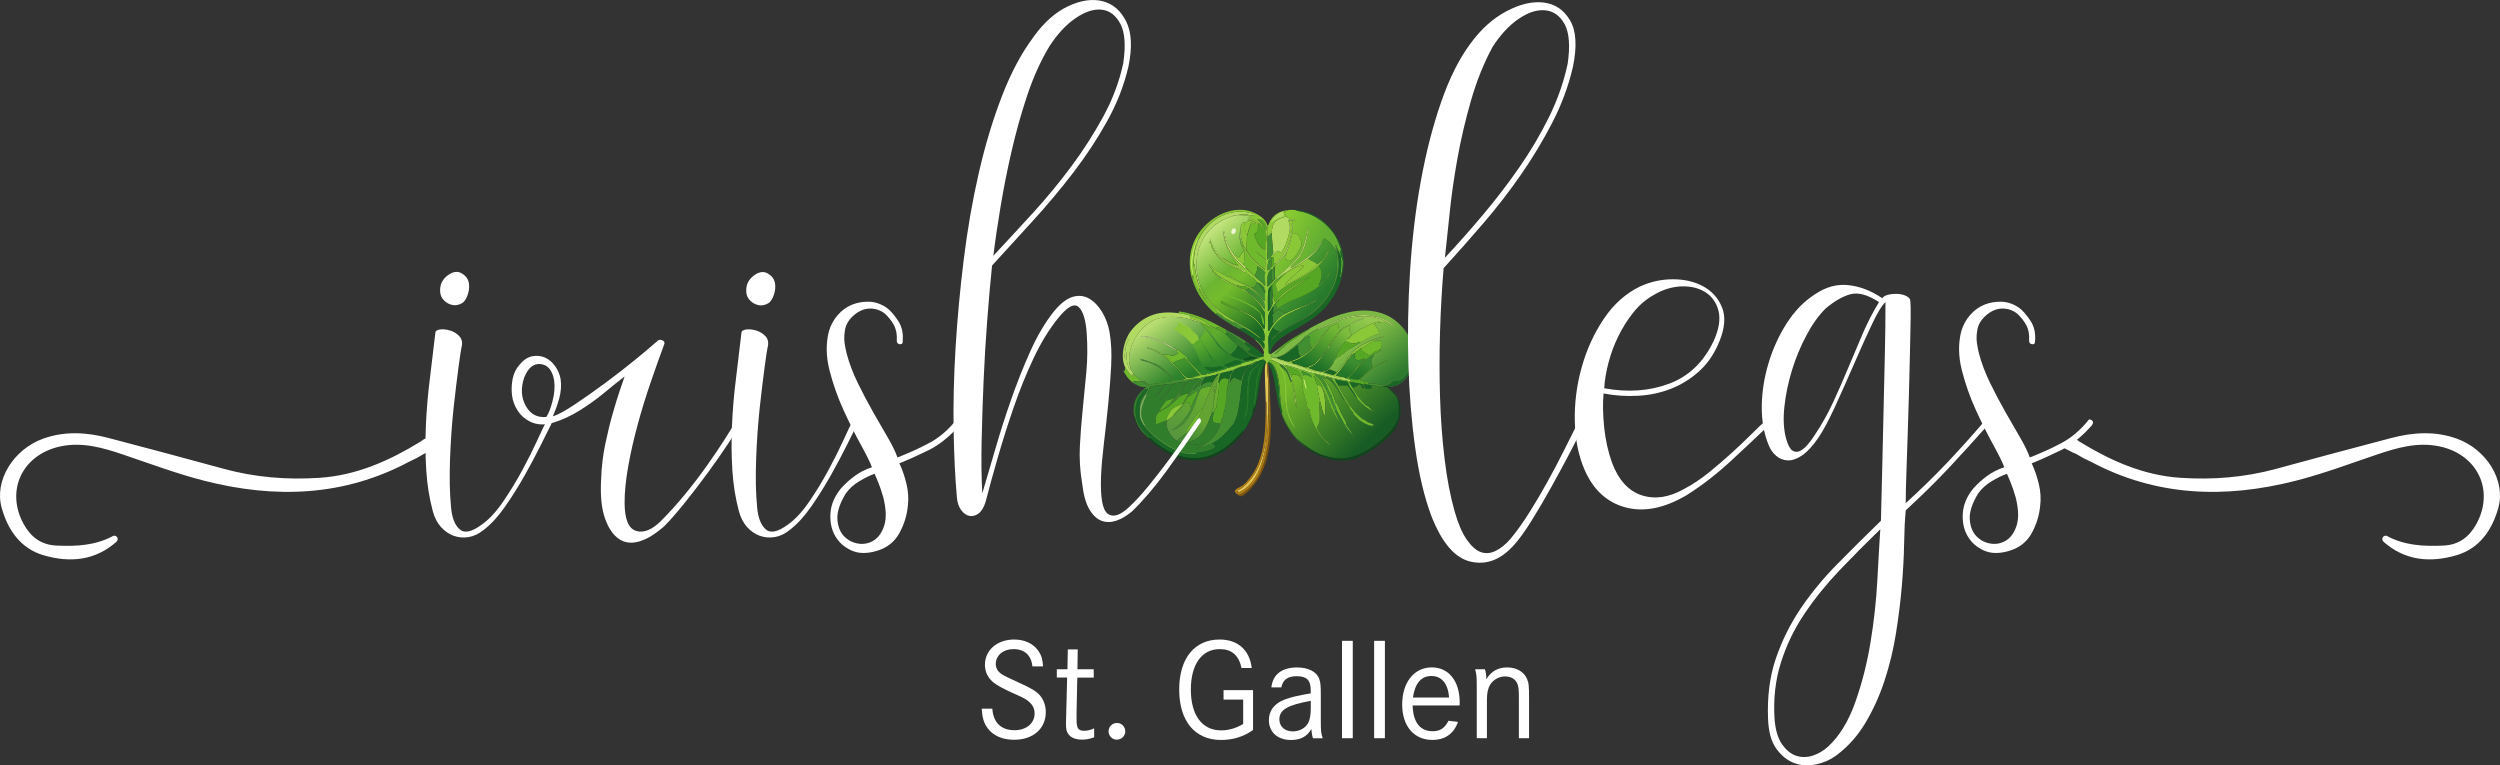 <?xml version="1.0" encoding="UTF-8"?>
<svg id="Ebene_2" data-name="Ebene 2" xmlns="http://www.w3.org/2000/svg" xmlns:xlink="http://www.w3.org/1999/xlink" viewBox="0 0 885.5 271.1"><rect x="0" y="0" width="885.5" height="271.1" fill="#333333" stroke="none"/>
  <defs>
    <style>
      .cls-1 {
        fill: #10451c;
      }

      .cls-2 {
        fill: url(#Unbenannter_Verlauf_8);
      }

      .cls-3 {
        fill: #428f31;
      }

      .cls-4 {
        fill: #b17e15;
      }

      .cls-5 {
        fill: url(#Unbenannter_Verlauf_3);
      }

      .cls-6 {
        fill: #186725;
      }

      .cls-7 {
        fill: url(#Unbenannter_Verlauf_15);
      }

      .cls-8 {
        fill: #f0f5d2;
      }

      .cls-9 {
        fill: #fff;
      }

      .cls-10 {
        fill: url(#Unbenannter_Verlauf_7);
      }

      .cls-11 {
        fill: #307d2c;
      }

      .cls-12 {
        fill: url(#Unbenannter_Verlauf_12);
      }

      .cls-13 {
        fill: #76b058;
      }

      .cls-14 {
        fill: url(#Unbenannter_Verlauf_6);
      }

      .cls-15 {
        fill: url(#Unbenannter_Verlauf_5);
      }

      .cls-16 {
        fill: #d2ef78;
      }

      .cls-17 {
        fill: #7c530c;
      }

      .cls-18 {
        fill: url(#Unbenannter_Verlauf_10);
      }

      .cls-19 {
        fill: #55a724;
      }

      .cls-20 {
        fill: #8f6b16;
      }

      .cls-21 {
        fill: #cfe898;
      }

      .cls-22 {
        fill: url(#Unbenannter_Verlauf_11);
      }

      .cls-23 {
        fill: url(#Unbenannter_Verlauf_17);
      }

      .cls-24 {
        fill: url(#Unbenannter_Verlauf_14);
      }

      .cls-25 {
        fill: url(#Unbenannter_Verlauf_4);
      }

      .cls-26 {
        fill: url(#Unbenannter_Verlauf);
      }

      .cls-27 {
        fill: #e3c555;
      }

      .cls-28 {
        fill: #8bc837;
      }

      .cls-29 {
        fill: #0e551d;
      }

      .cls-30 {
        fill: url(#Unbenannter_Verlauf_9);
      }

      .cls-31 {
        fill: #b1da63;
      }

      .cls-32 {
        fill: url(#Unbenannter_Verlauf_2);
      }

      .cls-33 {
        fill: url(#Unbenannter_Verlauf_13);
      }

      .cls-34 {
        fill: url(#Unbenannter_Verlauf_16);
      }

      .cls-35 {
        fill: #6eba2c;
      }
    </style>
    <linearGradient id="Unbenannter_Verlauf" data-name="Unbenannter Verlauf" x1="428.15" y1="190.69" x2="452.69" y2="163.14" gradientTransform="translate(0 274) scale(1 -1)" gradientUnits="userSpaceOnUse">
      <stop offset="0" stop-color="#bfe27a"/>
      <stop offset=".37" stop-color="#6bb533"/>
      <stop offset=".51" stop-color="#75bd2c"/>
      <stop offset="1" stop-color="#196824"/>
    </linearGradient>
    <linearGradient id="Unbenannter_Verlauf_2" data-name="Unbenannter Verlauf 2" x1="452.11" y1="189.68" x2="465" y2="182.93" gradientTransform="translate(0 274) scale(1 -1)" gradientUnits="userSpaceOnUse">
      <stop offset="0" stop-color="#88ca30"/>
      <stop offset="1" stop-color="#62ae32"/>
    </linearGradient>
    <linearGradient id="Unbenannter_Verlauf_3" data-name="Unbenannter Verlauf 3" x1="458.7" y1="174.84" x2="466.89" y2="167.92" gradientTransform="translate(0 274) scale(1 -1)" gradientUnits="userSpaceOnUse">
      <stop offset="0" stop-color="#47982f"/>
      <stop offset="1" stop-color="#277a2c"/>
    </linearGradient>
    <linearGradient id="Unbenannter_Verlauf_4" data-name="Unbenannter Verlauf 4" x1="476.74" y1="148.91" x2="487.74" y2="135.31" gradientTransform="translate(0 274) scale(1 -1)" gradientUnits="userSpaceOnUse">
      <stop offset="0" stop-color="#7dba45"/>
      <stop offset="1" stop-color="#2e7b2f"/>
    </linearGradient>
    <linearGradient id="Unbenannter_Verlauf_5" data-name="Unbenannter Verlauf 5" x1="480.03" y1="164.38" x2="468.84" y2="150.44" gradientTransform="translate(0 274) scale(1 -1)" gradientUnits="userSpaceOnUse">
      <stop offset="0" stop-color="#94c94f"/>
      <stop offset="1" stop-color="#52a22e"/>
    </linearGradient>
    <linearGradient id="Unbenannter_Verlauf_6" data-name="Unbenannter Verlauf 6" x1="477.09" y1="155.9" x2="467.28" y2="143.81" gradientTransform="translate(0 274) scale(1 -1)" gradientUnits="userSpaceOnUse">
      <stop offset="0" stop-color="#7cbd3c"/>
      <stop offset="1" stop-color="#1e7127"/>
    </linearGradient>
    <linearGradient id="Unbenannter_Verlauf_7" data-name="Unbenannter Verlauf 7" x1="484" y1="145.6" x2="481.21" y2="140.58" gradientTransform="translate(0 274) scale(1 -1)" gradientUnits="userSpaceOnUse">
      <stop offset="0" stop-color="#398a30"/>
      <stop offset="1" stop-color="#217328"/>
    </linearGradient>
    <linearGradient id="Unbenannter_Verlauf_8" data-name="Unbenannter Verlauf 8" x1="471.4" y1="158.57" x2="461.74" y2="145.38" gradientTransform="translate(0 274) scale(1 -1)" gradientUnits="userSpaceOnUse">
      <stop offset="0" stop-color="#72b833"/>
      <stop offset="1" stop-color="#1d7127"/>
    </linearGradient>
    <linearGradient id="Unbenannter_Verlauf_9" data-name="Unbenannter Verlauf 9" x1="479.25" y1="145.88" x2="477.05" y2="141.27" gradientTransform="translate(0 274) scale(1 -1)" gradientUnits="userSpaceOnUse">
      <stop offset="0" stop-color="#3d8e30"/>
      <stop offset="1" stop-color="#247628"/>
    </linearGradient>
    <linearGradient id="Unbenannter_Verlauf_10" data-name="Unbenannter Verlauf 10" x1="432.22" y1="157.12" x2="437.19" y2="151.8" gradientTransform="translate(0 274) scale(1 -1)" gradientUnits="userSpaceOnUse">
      <stop offset="0" stop-color="#5eab2e"/>
      <stop offset="1" stop-color="#398d2c"/>
    </linearGradient>
    <linearGradient id="Unbenannter_Verlauf_11" data-name="Unbenannter Verlauf 11" x1="418.85" y1="145.93" x2="421.24" y2="141.42" gradientTransform="translate(0 274) scale(1 -1)" gradientUnits="userSpaceOnUse">
      <stop offset="0" stop-color="#43962d"/>
      <stop offset="1" stop-color="#287e28"/>
    </linearGradient>
    <linearGradient id="Unbenannter_Verlauf_12" data-name="Unbenannter Verlauf 12" x1="410.65" y1="160.71" x2="422.6" y2="144.78" gradientTransform="translate(0 274) scale(1 -1)" gradientUnits="userSpaceOnUse">
      <stop offset="0" stop-color="#b7dd70"/>
      <stop offset="1" stop-color="#2c822a"/>
    </linearGradient>
    <linearGradient id="Unbenannter_Verlauf_13" data-name="Unbenannter Verlauf 13" x1="427.36" y1="155.04" x2="433.85" y2="146.51" gradientTransform="translate(0 274) scale(1 -1)" gradientUnits="userSpaceOnUse">
      <stop offset="0" stop-color="#61af2d"/>
      <stop offset="1" stop-color="#2c812a"/>
    </linearGradient>
    <linearGradient id="Unbenannter_Verlauf_14" data-name="Unbenannter Verlauf 14" x1="425.3" y1="152.17" x2="428.55" y2="145.23" gradientTransform="translate(0 274) scale(1 -1)" gradientUnits="userSpaceOnUse">
      <stop offset="0" stop-color="#5aaa2e"/>
      <stop offset="1" stop-color="#2f832a"/>
    </linearGradient>
    <linearGradient id="Unbenannter_Verlauf_15" data-name="Unbenannter Verlauf 15" x1="427.58" y1="134.59" x2="416.84" y2="119.82" gradientTransform="translate(0 274) scale(1 -1)" gradientUnits="userSpaceOnUse">
      <stop offset="0" stop-color="#67ad2e"/>
      <stop offset="1" stop-color="#58973d"/>
    </linearGradient>
    <linearGradient id="Unbenannter_Verlauf_16" data-name="Unbenannter Verlauf 16" x1="424.57" y1="126.09" x2="419.18" y2="120.12" gradientTransform="translate(0 274) scale(1 -1)" gradientUnits="userSpaceOnUse">
      <stop offset="0" stop-color="#63a433"/>
      <stop offset="1" stop-color="#438935"/>
    </linearGradient>
    <linearGradient id="Unbenannter_Verlauf_17" data-name="Unbenannter Verlauf 17" x1="461.5" y1="142.16" x2="484.56" y2="118.28" gradientTransform="translate(0 274) scale(1 -1)" gradientUnits="userSpaceOnUse">
      <stop offset="0" stop-color="#74b92a"/>
      <stop offset="1" stop-color="#185c25"/>
    </linearGradient>
  </defs>
  <g id="txt_gallus">
    <g>
      <path class="cls-9" d="M365.67,236.04c-.36-3.91-2.78-6.13-6.69-6.13-3.6,0-6.28,2.21-6.28,5.25,0,1.44.72,2.73,2.06,3.6.75.51,2.8,1.53,6.13,3.04,4.43,1.96,6.23,3.09,7.47,4.53,1.34,1.6,2.06,3.66,2.06,5.92,0,5.87-4.53,9.78-11.22,9.78-4.02,0-7.31-1.39-9.27-3.96-1.44-1.85-2.01-3.81-2.21-7.05h3.76c.36,4.94,3.09,7.62,7.88,7.62,4.17,0,7.1-2.47,7.1-5.92,0-1.7-.67-3.04-2.06-4.22-1.08-.93-1.96-1.39-5.35-2.88-3.55-1.6-5.82-2.83-7-3.76-2.11-1.65-3.19-3.81-3.19-6.38,0-5.2,4.32-8.96,10.35-8.96,3.66,0,6.69,1.39,8.49,3.91,1.13,1.54,1.6,3.09,1.75,5.61h-3.78Z"/>
      <path class="cls-9" d="M387.4,237.07v2.93h-5.82l-.26,12.36v2.52c0,3.09.57,3.96,2.73,3.96,1.08,0,2.42-.31,3.5-.88v3.19c-1.65.62-2.83.82-4.32.82-2.37,0-4.17-.77-4.99-2.21-.52-.82-.67-1.75-.67-3.55,0-.46,0-1.29.05-2.06.05-1.03.05-1.7.05-1.91l.31-12.25h-3.66v-2.93h3.76l.15-7.05h3.5l-.1,7.05h5.77Z"/>
      <path class="cls-9" d="M398.57,259.06c0,1.6-1.34,2.93-2.99,2.93s-2.93-1.34-2.93-2.93c0-1.7,1.34-2.99,2.99-2.99s2.93,1.34,2.93,2.99Z"/>
      <path class="cls-9" d="M443.83,244.44v14.11c-3.24,2.37-7.1,3.55-11.33,3.55-9.27,0-14.83-6.69-14.83-17.87s5.56-17.71,14.31-17.71c6.44,0,10.61,3.66,11.38,10.09h-3.6c-1.03-4.58-3.5-6.69-7.77-6.69-6.33,0-10.19,5.41-10.19,14.36s3.91,14.42,10.76,14.42c2.62,0,5.25-.77,7.77-2.26v-8.65h-6.95v-3.35h10.45,0Z"/>
      <path class="cls-9" d="M450.32,243.46c.51-4.58,3.71-7.05,9.11-7.05,3.96,0,6.9,1.49,7.83,4.02.46,1.24.57,2.42.57,5.46v9.16c0,3.96.1,4.74.67,6.44h-3.45c-.36-1.13-.41-1.7-.57-3.29-1.44,2.63-3.81,3.91-7.16,3.91-4.79,0-7.88-2.78-7.88-7.05,0-3.4,1.96-5.92,5.66-7.31,2.37-.88,4.63-1.39,9.16-2.16v-1.03c0-3.66-1.39-5.05-4.99-5.05-3.14,0-4.89,1.24-5.41,3.96h-3.55.01ZM464.27,248.25c-8.24,1.44-11.12,3.19-11.12,6.54,0,2.52,1.91,4.27,4.74,4.27,2.32,0,4.33-1.08,5.41-2.88.67-1.18.98-2.88.98-5.51v-2.42h-.01Z"/>
      <path class="cls-9" d="M479.15,226.98v34.49h-3.81v-34.49h3.81Z"/>
      <path class="cls-9" d="M490.53,226.98v34.49h-3.81v-34.49h3.81Z"/>
      <path class="cls-9" d="M500.36,249.89c.15,5.92,2.63,9.11,7.05,9.11,2.68,0,4.27-1.03,5.66-3.71l3.35.41c-1.49,4.22-4.58,6.38-9.06,6.38-6.54,0-10.71-4.89-10.71-12.56s4.12-13.13,10.5-13.13c6.02,0,9.88,4.89,9.88,12.46,0,.15,0,.57-.05,1.03h-16.63.01ZM513.28,247.06c-.41-4.94-2.63-7.62-6.28-7.62s-5.82,2.63-6.54,7.62h12.82Z"/>
      <path class="cls-9" d="M525.95,237.07c.36,1.03.51,2.01.51,3.55,1.65-2.83,4.12-4.22,7.36-4.22s5.92,1.49,7,3.96c.67,1.6.77,2.27.77,7.11v14h-3.6v-13.8c0-3.6-.1-4.48-.62-5.66-.72-1.54-2.21-2.42-4.27-2.42s-4.12,1.08-5.25,2.88c-.82,1.29-1.18,2.99-1.18,5.35v13.64h-3.6v-16.11c0-5.82,0-6.02-.57-8.29h3.45,0Z"/>
    </g>
  </g>
  <g id="leaf">
    <g id="Generatives_Objekt" data-name="Generatives Objekt">
      <g>
        <g>
          <path class="cls-27" d="M448.83,128.92c-.23,1.02.35,5.16.38,6.57.11,4.72.09,9.52-.13,14.23-.38,8.19-1.77,20.69-10.21,24.64-.05-.16-.79-.49-.77-.57.03-.11.89-.24,1.98-1.09,7.4-5.77,8.88-16.65,8.75-25.47,0-.1-.25-.03-.26-.13-.04-1.79.21-4.57-.26-5.17,0-2.29-.56-11.56-.13-12.77.11-.32.42-.74.64-.26v.02Z"/>
          <path class="cls-17" d="M445.25,170.29c-.92,1.38-4.34,5.71-6.06,5.49-.2-.03-.77-.47-.96-.64l.13-.13c1.01,1.01,4.77-2.78,5.49-3.64,4.28-5.16,5.86-14.92,5.75-21.51.27.1.36-.9.38-1.21.29-3.65-.57-7.39-.26-11.04.51,10.63,1.71,23.38-4.47,32.68h0Z"/>
          <path class="cls-4" d="M438.87,174.37c-.18.08-1.22-.07-.51.64l-.13.13c-2.1-1.85.3-1.95,2.23-3.45.82-.64,1.11-1.08,1.72-1.79,6.38-7.31,6.12-18.77,6.13-27.96.47.6.22,3.38.26,5.17,0,.1.25.03.26.13.13,8.82-1.34,19.7-8.75,25.47-1.09.85-1.94.98-1.98,1.09-.03.08.71.42.77.57h0Z"/>
          <path class="cls-20" d="M449.21,128.54c-.02,1.42.39,6.61.51,9.06-.32,3.65.54,7.39.26,11.04-.02.31-.11,1.32-.38,1.21,0-.18.04-1.53-.06-1.53-.22.72.24,1.55-.45,1.4.22-4.71.24-9.52.13-14.23-.03-1.41-.61-5.55-.38-6.57.05-.2.1-.49.38-.38h-.01Z"/>
          <path class="cls-4" d="M449.59,149.86c.12,6.59-1.46,16.35-5.75,21.51-.72.86-4.48,4.65-5.49,3.64-.71-.71.33-.55.51-.64,8.44-3.95,9.83-16.45,10.21-24.64.68.14.22-.68.45-1.4.11,0,.06,1.35.06,1.53h0Z"/>
          <g>
            <path class="cls-35" d="M433.38,112.33c-1.15-.59-2.96-2.08-2.55-.89-3.92-3.23-7-7.33-8.43-12.26.38-.55-.36-1,.19-1.66.14-.08.27,1.55.32,1.72.63,2.11,2.44,5.57,4.09,7.15.08-.18-1.86-2.7-2.04-3.45-.71-2.9,2.49,3.24,3.19,4.09.61.73,3.04,2.33,2.87,3.26,1.11.8,3.05,1.94,2.36,2.04Z"/>
            <path class="cls-6" d="M441.17,116.28c3.81,2.21,3.34,2.21,5.62,3.83.95,1.27,1.59,1.67.96,3.57-.75-1.37-1.77-2.44-2.94-3.45l-.06.26c-2-1.69-5.13-3.23-7.4-4.72.02-.67,1.13.61,1.21.64.13.04,2.14-.28,2.62-.13h0Z"/>
            <path class="cls-3" d="M441.17,116.28c-.47-.15-2.49.16-2.62.13-.08-.02-1.2-1.3-1.21-.64-.67-.44-1.37-.83-2.04-1.28-.1-.46.44.09.7,0,.14-.05.54-.5.57-.51.81-.24,3.67,1.76,4.6,2.3h0Z"/>
            <path class="cls-3" d="M433.38,112.33c1.07.55,2.21.97,3.19,1.66-.04.01-.43.46-.57.51-.26.09-.81-.46-.7,0-1.52-1.01-3.05-1.9-4.47-3.06-.41-1.19,1.4.3,2.55.89h0Z"/>
            <path class="cls-35" d="M445.64,79.64c-.18.72-.09,1.61-.13,2.36-.39.58-1.25.82-1.28.89-.13.31,1.02,2.72,1.28,3.13-.65.33,1.75,2.37,2.94,3l-.06,3.13c-1.22-1.19-2.55-2.31-3.89-3.38l3.83,3.7-.19,3.13c-2.64-2.27-4.9-3.96-6.7-7.02.22-1.64.12-3.83.38-5.36.08-.49,1.26-4.24,1.47-4.34.12-.06,2.23.35,2.36.77h0Z"/>
            <path class="cls-31" d="M438.36,76.2c-1.27.18-1.52.11-1.6.13-.11.03-.02.23-.13.26-10.88,2.92-15.39,14.41-11.43,24.64,0,.09-.18.26-.19.26-.58-.26-2.09-6.93-1.72-7.98h-.26c-.33,3.1-.37-2.14.38-5.36,2.13-9.08,11.51-15.6,20.75-12.32.26,1.18-1.46-.15-4.85.13-.05,0-.74.22-.96.26v-.02Z"/>
            <path class="cls-19" d="M445.51,86.03c-.26-.41-1.41-2.82-1.28-3.13.03-.07.89-.32,1.28-.89.04-.75-.05-1.64.13-2.36.06-.26.02-.47.19-.64.99-.12,3.48,4.6,1.34.45l-1.79-1.92c3.55-.28,3.95,4.98,2.68,3.96.56.78.69,2.84.64,3.83,0,.04-.37.12-.38.26-.16,2.26.64,3.97-1.47,2.11-.39-.34-1.06-1.21-1.34-1.66h0Z"/>
            <path class="cls-35" d="M440.27,87.3c1.29,3.07,3.14,4.67,5.49,6.89-.56-.06-.3.7-.51,1.47-.5,1.82-1.18,1.46,0,2.87-1.35-1.26-2.77-2.54-4.09-3.83-.3-.3-.6-.6-.89-.89.61-.96.62-3.51.38-4.72-.06-.31-1.11-2.36-1.15-2.49-.52-1.87-1.05-7.55-.26-2.04.3.94.64,1.84,1.02,2.74h.01Z"/>
            <path class="cls-28" d="M434.91,98.03c2.08,1.1,4.2,2.03,6.26,3.19-.7,1.01-2.95-.65-3.06,0-3.15-1.73-6.05-2.47-8.55-5.49-.23-.28-1.62-2.02-1.34-2.17,1.83,2.08,4.32,3.2,6.7,4.47h-.01Z"/>
            <path class="cls-3" d="M441.04,102.62l1.53-.64c2.49,1.57,6.3,4.33,5.43,7.66-1.92-2.76-4.37-4.95-6.96-7.02Z"/>
            <path class="cls-3" d="M445.76,94.2c.78.74,1.97,1.32,2.55,2.36-.75.75.32,4.55-.32,4.66-.7-1.13-1.79-1.79-2.74-2.68-1.18-1.42-.5-1.05,0-2.87.21-.77-.05-1.53.51-1.47Z"/>
            <path class="cls-28" d="M440.91,78.75c-.02,1.38,0,3.52.89,4.47-.26,1.54-.17,3.72-.38,5.36-.07-.12-.59-.7-.89-1.4-.77-1.78-2.07-7.18-.19-8.43.23-.16.55,0,.57,0Z"/>
            <path class="cls-3" d="M445.51,99.94c.96,1.31,1.9,2.59,2.55,4.09.08,5.15.54,1.87-4.85-2.17,1.18-.17,1.85-.79,1.79-2.04.3-.24.27.06.51.13h0Z"/>
            <path class="cls-16" d="M433.12,91.64c1.96,1.61,4.91,2.65,7.09,3.96.63.38,1.81,1.18,1.09.89-.28-.18-.74-.28-1.09-.26-.18-.65-1.16-.86-1.85-1.28-4.14-2.46-7.37-2.91-9.7-9.7-.22-1.94-.02-.44.26.32.76,2.09,2.48,4.65,4.21,6.06h0Z"/>
            <path class="cls-19" d="M441.17,101.22c.5.28.85.42,1.4.77l-1.53.64c-.77-.16-2.07-.93-2.94-1.4.11-.65,2.36,1.01,3.06,0h.01Z"/>
            <path class="cls-11" d="M448.06,104.03c-.66-1.49-1.6-2.77-2.55-4.09.7.18,2.08,1.26,2.43,1.98.02.05-.22.53.26.89.06.75-.13,1.08-.13,1.21h-.01Z"/>
            <g>
              <path class="cls-28" d="M448.95,79.77c.05.18.05.91-.13,1.09.52.04.11,1.09.13,2.87.03,2.69.08,5.42-.13,8.11.13.35,1.7-1.45,1.79-1.6l.38.13c-.18.46-.01.47,0,.77-.57-.22-.35.12-.38.13-.18.02-.12-.29-.19-.26-1.5.72-1.49,3.35-1.47,4.79.9-.21,1.1-.91,1.28-1.09.43-.41.94-.77,1.28-1.28.03.02.09-.01.13,0,.33.1.36-.42.51.13-.13.15-.29.24-.51.51-.19.22-.35.38-.51.64-.16.25-.4.77-.64.77l-.06-.26c-2.08,1.86-1.34,3.75-1.47,6.32.99-.54,1.74-1.85,2.68-2.74.08-.07.31-.18.38-.26.67.07.17.02.13.51-.68.63-.96.94-1.53,1.66-.17.21-.35.38-.51.64-.03.05-.51.49-.77.96-.46,2.6-.18,5.27-.26,7.92.16.16.73-.72.89-.96.77-1.14.54-1.39.89-1.85-.32-.84-.12-1.54-.13-2.49.14-.12.27-.09.38-.13.12,4.11.76,1.22,3.51-1.02,1.95-1.59,6.87-4.51,9.32-5.75-3.63,2.72-7.88,4.73-11.04,8.04-.78.82-1.41,1.61-2.04,2.55-2.61,3.91-1.36,3.99-1.66,8.62h.26c.57-.92,1.11-1.9,1.79-2.74,1.15-1.44,2.41-2.73,4.09-3.45,1.66-.94,3.43-1.54,5.17-2.3.01,0,.11.19.26.13.04-.02.6-.49.64-.51.01,0,.12.19.26.13.34-.15.84-.62.89-.64.01,0,.12.19.26.13,1.52-.69,3.07-1.73,4.53-2.23-5.04,3.56-12.72,4.63-16.21,9.77-2.84,4.17-1.61,4.62-1.79,9.38l.32.45.19-.13c-.07.36.24.23.26.26.14.18.32.75.32,1.02l1.85.26c.43.46,1.62.58,2.36.77.11.03.47.54,2.17.51,1.34-.56,2.51-.86,3.89-1.66,1.44-.82,2.91-1.77,3.96-3.06,2.34-2.51,4.37-5.29,6.57-7.92l.06.26c-4.16,4.92-7.08,10.8-13.85,12.51l.64.64c1.24.14,2.7.71,4.09,1.28h.89c.68-.58,1.34-.47,2.17-1.02,1.19-.79,2.09-2.19,3.13-3.13,2.06-2.84,3.7-6.01,6.13-8.55l-.13-.19c.55.02,1.33-1.02,1.72-1.28.07-.05,1.01-.34,1.09-.38-3.28,2.17-4.19,4.08-6.26,6.96-.02.03.27.22-.13.77-.2.28-.44.11-.64.38-1.87,2.62-3.36,5.69-6.77,6.64,2.34.7,4.75,2.2,7.09.57.72-.55,1.06-1.6,1.6-1.92-.24.38-.83,1.62-1.15,1.92-.53.49-1.44.67-1.98,1.15,1.16.08,2.21.55,3.45.89.29-.45.7-.66,1.09-1.02,1.12-1.05,2.78-3.48,3.96-4.92.01-.01-.21-.13,0-.38.27-.32,1.74-1.01,1.4-1.66,3.14-2.88,7.01-4.73,11.17-5.68.05.47-2.23.69-3.51,1.4-1.44.93-2.89,1.89-4.34,2.81-.08.05.54-.94-1.34.89-.04.04-.61-.04-.83.77-.51-.12-.99.52-1.4.96-2.02,2.14-3.25,4.95-5.49,6.89,1.24.43,3.55.55,3.32.96-2.37.22-7.13-1.69-9.64-2.17-.42-.08-1.28.42-1.53-.64,0,.43-1.68-.13-2.04-.26-1.04-.36-2.17-1.24-2.43-.77-.1-.71-.31-.1-.38-.13-.13-.04,0-.34-.13-.38-.03,0-.23.26-.26.26-.13-.04,0-.34-.13-.38-.05-.02,0,.48-.77-.26-1.33.03-1.19-.36-1.28-.38-.03,0-.23.26-.26.26-.13-.04,0-.34-.13-.38-.02,0-.23.26-.26.26-.13-.04,0-.34-.13-.38-.03,0-.61.14-.64.13-.04,0-.42-.44-.64-.51-.02,0-.1.18-.26.13-1.98-.66-5.58-2.51-5.3-.77-.15-.01-.96.34-1.09.51-.17.24.08.25.06.38v.13c-.28-.1-.34.18-.38.38-.22-.49-.52-.07-.64.26h-.13c.49-1.74.25-.89,0-1.4-.35-.73-.57-.77-.89-1.4.03-.01.22.07.51-.32.04-.23-.14-.12-.26-.32,1.23-1.3-1.44-4.18-2.68-5.23l.06-.26c1.17,1.01,2.19,2.08,2.94,3.45.64-1.9,0-2.3-.96-3.57.65.46.95.85,1.02.7.49-2.46-.23-4.23-1.79-6.13-1.82-2.22-4.46-3.63-7.02-4.79l.38-.13c1.84.9,3.37,1.4,5.04,2.81,2.45,2.06,2.82,3.48,3,3.64,1.26,1.14.18-3.11.64-5.62-.61-.69-1-1.55-1.53-2.3-.6-.84-3.36-3.7-4.15-4.28-2.17-1.58-2.19-.94-2.3-1.02-.13-.21.03-.48-.26-.64-1.92-1.08-5.38-2.29-7.53-3.45.95-.38-3.58-2.42-2.74-3.19,2.51,3.02,5.41,3.76,8.55,5.49.87.48,2.17,1.25,2.94,1.4,2.59,2.08,5.04,4.27,6.96,7.02.87-3.33-2.94-6.09-5.43-7.66-.55-.35-.91-.48-1.4-.77-2.05-1.16-4.18-2.09-6.26-3.19l.32-.26,7.98,4.09c5.4,4.04,4.93,7.32,4.85,2.17,0-.13.19-.46.13-1.21-.48-.36-.23-.85-.26-.89-.35-.72-1.73-1.79-2.43-1.98-.24-.06-.21-.36-.51-.13-.03-.55-.52-.79-.83-1.15-.81-.41-2.72-2.07-2.87-2.17.72.29-.45-.51-1.09-.89-2.17-1.3-5.12-2.35-7.09-3.96.12,0,.17-.19.32-.13.35.15,2.54,1.69,3.45,2.04.08.03.91-.15,1.53.64l.19-.19c-2.69-3.48-5.37-7.46-5.23-12.06.37,3.69,1.86,6.93,4.21,9.77.33.4,3.14,3.38,3.38,3.38.03,0,.14-.31.19-.38,1.31,1.29,2.73,2.57,4.09,3.83.96.89,2.05,1.55,2.74,2.68.64-.11-.43-3.91.32-4.66-.58-1.04-1.77-1.62-2.55-2.36-2.35-2.22-4.2-3.82-5.49-6.89l.26-.13c.31.71.82,1.28.89,1.4,1.8,3.06,4.07,4.75,6.7,7.02l.19-3.13-3.83-3.7c1.35,1.08,2.67,2.19,3.89,3.38l.06-3.13c-1.18-.63-3.59-2.67-2.94-3,.28.45.95,1.31,1.34,1.66,2.1,1.86,1.3.15,1.47-2.11,0-.13.38-.21.38-.26.05-.99-.08-3.05-.64-3.83,1.27,1.02.87-4.24-2.68-3.96l1.79,1.92c2.14,4.15-.35-.56-1.34-.45-.17.17-.13.38-.19.64-.13-.42-2.24-.83-2.36-.77-.2.1-1.38,3.85-1.47,4.34-.9-.95-.91-3.09-.89-4.47.45-.14.92-.1.96-.13.15-.11,0-.49.06-.64,1.79-.21,3.64,1.78,3.83.83.04-.17-1.51-1.06-2.43-1.21.18-.59-.95-.55-1.02-.7-.11-.23.56-.31-.06-.57l-3.89-.13c.22-.03.91-.25.96-.26,3.39-.27,5.11,1.05,4.85-.13-9.23-3.28-18.62,3.24-20.75,12.32-.75,3.22-.71,8.47-.38,5.36h.26c-.37,1.05,1.14,7.72,1.72,7.98.01,0,.19-.16.19-.26.22.56,1.75,3.4,2.17,4.02,1.54,2.28,4.79,5.14,7.09,6.7,3.27,2.22,10.16,5.27,12.32,8.17-2.28-1.62-1.81-1.62-5.62-3.83-.92-.54-3.78-2.54-4.6-2.3-.99-.69-2.12-1.11-3.19-1.66.69-.1-1.25-1.24-2.36-2.04.16-.92-2.27-2.53-2.87-3.26-.71-.85-3.9-6.98-3.19-4.09.18.74,2.12,3.26,2.04,3.45-1.65-1.57-3.46-5.04-4.09-7.15-.05-.17-.18-1.81-.32-1.72-.55.66.18,1.11-.19,1.66-2.14-7.37-.61-14.5,5.04-19.79,3.63-3.4,8.47-5.59,13.53-4.98,2.83.34,7.2,2.34,7.98,5.36h.06Z"/>
              <path class="cls-16" d="M437.21,90.49c1.15,1.59,1.79,2.04,3.06,3.32.3.3.59.6.89.89-.05.08-.16.38-.19.38-.24,0-3.05-2.99-3.38-3.38-2.35-2.83-3.84-6.08-4.21-9.77.1,0,.18-.04.26.06.27.38-.05,3.47,3.57,8.49h0Z"/>
              <path class="cls-16" d="M424.12,84.49c.47-.14-.62,1.89-.83,2.62-.7,2.44-1.16,5.37-1.02,7.92.02.4.52,2.34.19,2.23-1.28-4.26-.23-8.86,1.66-12.77h0Z"/>
              <path class="cls-28" d="M443.34,77.6c.91.16,2.46,1.04,2.43,1.21-.19.95-2.04-1.04-3.83-.83.28-.74.49-.54,1.4-.38Z"/>
              <path class="cls-31" d="M448.25,114.5c.59,2-.15,4.01-.06,1.47l.06-1.47Z"/>
            </g>
            <path class="cls-28" d="M440.66,89.09c.24,1.22.23,3.76-.38,4.72-1.27-1.28-1.91-1.73-3.06-3.32.5-.63.87.64,1.34.64.71,0,1.35-2.17,2.11-2.04h0Z"/>
            <g>
              <path class="cls-26" d="M438.36,76.2l3.89.13c.62.26-.04.34.06.57.07.15,1.2.11,1.02.7-.91-.16-1.12-.36-1.4.38-.06.15.09.53-.06.64-.04.03-.5-.01-.96.13-.03,0-.34-.16-.57,0-1.88,1.24-.58,6.65.19,8.43l-.26.13c-.38-.91-.72-1.81-1.02-2.74-.8-5.51-.27.17.26,2.04.04.13,1.09,2.18,1.15,2.49-.75-.13-1.39,2.04-2.11,2.04-.47,0-.84-1.27-1.34-.64-3.63-5.02-3.3-8.11-3.57-8.49-.07-.1-.15-.07-.26-.06-.14,4.6,2.54,8.58,5.23,12.06l-.19.19c-.62-.79-1.45-.61-1.53-.64-.91-.36-3.09-1.9-3.45-2.04-.15-.06-.19.13-.32.13-1.73-1.42-3.45-3.98-4.21-6.06-.28-.76-.48-2.26-.26-.32-.66,1.21-.05.57.13.83.32.48.11.85.13.89,1.1,2.39,2.83,4.71,5.04,6.19.28.19,4.4,2.49,4.4,1.79.69.41,1.67.62,1.85,1.28.34-.02.8.08,1.09.26.15.1,2.06,1.76,2.87,2.17.31.36.8.6.83,1.15.06,1.25-.61,1.88-1.79,2.04l-7.98-4.09-.32.26c-2.38-1.27-4.88-2.38-6.7-4.47-.28.15,1.11,1.89,1.34,2.17-.84.78,3.7,2.82,2.74,3.19,2.16,1.16,5.61,2.37,7.53,3.45.29.16.12.43.26.64.11.08.13-.56,2.3,1.02.79.58,3.55,3.44,4.15,4.28.53.74.92,1.61,1.53,2.3-.46,2.51.62,6.75-.64,5.62-.18-.16-.55-1.58-3-3.64-1.67-1.41-3.21-1.91-5.04-2.81-2.25-1.11-4.62-1.99-6.83-3.19-.7,1.13,4.8,2.58,6.45,3.32,2.56,1.15,5.21,2.57,7.02,4.79,1.56,1.9,2.28,3.67,1.79,6.13-.07.15-.37-.24-1.02-.7-2.16-2.9-9.05-5.95-12.32-8.17-2.3-1.56-5.55-4.42-7.09-6.7-.42-.62-1.95-3.46-2.17-4.02-3.97-10.23.54-21.72,11.43-24.64.11-.03.02-.23.13-.26.08-.02.32.06,1.6-.13v-.02Z"/>
              <path class="cls-19" d="M439.38,109.77l-.38.13c-1.65-.74-7.14-2.19-6.45-3.32,2.21,1.2,4.58,2.09,6.83,3.19h0Z"/>
              <path class="cls-35" d="M426.68,97.9c1.81,2.71,4.53,4.54,7.28,6.13,1.9.49,3.27,1.53,5.36,2.04,3.81,2.13,8.4,3.39,8.49,9.13-.8-.31-.82-2.95-1.4-4.21-5.65-5.63-15.18-5.12-19.72-13.09h0Z"/>
              <path class="cls-28" d="M438.36,94.96c0,.7-4.13-1.6-4.4-1.79-2.21-1.48-3.94-3.8-5.04-6.19-.02-.04.19-.42-.13-.89-.17-.26-.79.38-.13-.83,2.33,6.79,5.56,7.24,9.7,9.7Z"/>
              <path class="cls-8" d="M436.89,80.92c1.5-.24.86,2.32-.38,1.92-.76-.25-.31-1.8.38-1.92Z"/>
            </g>
          </g>
          <g>
            <path class="cls-32" d="M459.3,74.41l-.06.26c5.6.59,11,4.28,13.85,9.13.82,1.39,1.28,3.01,1.92,4.47-.68,1.4.52,2.99.64,4.34.19,2.11-1.01,7.1-1.02,5.36,0-.54.9-4.43.13-7.53-.08-.33-.83-1.67-1.02-2.11-.07-.16-.4-1.57-.57-1.53-.25.51.05.43.06,1.15l-.19.64c-1-1.64-2.35-3.26-4.09-4.09-.34.33-.42.85-.45.89-1.2,1.14-1.33,2.31-3.38,4.21-.74.69-7.34,5.39-7.79,5.23-.84-.29,1.89-2.28,2.87-3.64,1.85-2.54,3.25-7.51,3.13-10.66-.47,1.01-.2,2.58-.83,3.51-.03,1.13-1.3,4.79-1.79,5.62-1.62,2.76-6.23,6.56-8.68,8.87-.08.07-.31.18-.38.26-.3-1.17-.17-3.38,0-4.72.22-.27.38-.36.51-.51,1.57-1.78,2.91-2.59,4.21-5.87-.19.61-1.33,3.42-1.28,3.64.02.09,1.11,1.06,1.21,1.09,1.96.43,4.6-5.09,4.66-5.68.13-1.19-.9-4.95-3.32-4.02.18-1.2.19-2.49.26-3.7.02-.35.11-.66,0-1.02.07,0,1.5.16.45-.26-.19-.07-1.58.16-1.66.13-.21-.09.15-.38.06-.45-.18-.14-.31.19-1.02-.7-.06-.08-.93-1.63-.89-1.72.12-.34,1.14-.13,1.28-.57,1.16-.15,2.04-.11,3.19,0v-.02Z"/>
            <path class="cls-6" d="M449.85,125.22l-.19.13-.32-.45c.18-4.76-1.05-5.21,1.79-9.38-.2,1.48,1.07,1.36,2.17,1.92-.61.97-1.87,1.47-2.55,2.36-1.36,1.78,1.29-.96,1.6-1.21,3.67-3,9.5-4.96,13.92-8.81,4.74-4.13,8.14-10.51,7.98-16.92-.01-.46-.53-4.16-.64-4.53h.13c.19.44.94,1.78,1.02,2.11.77,3.11-.13,6.99-.13,7.53,0,1.74,1.21-3.25,1.02-5.36-.12-1.35-1.32-2.94-.64-4.34-.64-1.46-1.1-3.08-1.92-4.47-2.85-4.85-8.25-8.54-13.85-9.13l.06-.26c8.72.85,16.12,8.84,16.6,17.55.33,6.16-2.59,12.82-6.77,17.24-7.29,7.72-18.07,9.28-19.28,16.02Z"/>
            <path class="cls-5" d="M473.21,87.94c.03,2.35.36,3.31.38,3.89.11,3.22-.24,6.19-1.4,9.19-3.21,8.27-11.55,12.47-18.89,16.41-1.11-.56-2.37-.43-2.17-1.92,3.49-5.14,11.17-6.21,16.21-9.77-1.47.51-3.01,1.54-4.53,2.23-.14.06-.24-.13-.26-.13-.05.02-.55.49-.89.64-.14.06-.24-.13-.26-.13-.04.02-.6.49-.64.51-.14.06-.24-.13-.26-.13-1.74.76-3.51,1.35-5.17,2.3-1.16-.45-2.17-1.76-2.81-1.4.03-.03-.1-.18.45-.64,4.56-3.17,10.2-4.06,14.43-7.79.9-.8,3.27-3.39,3.64-4.4.54-1.48-1.35,1.79-1.92,2.43-.25.28-1.99,2-2.17,1.66,1.42-1.95,1.62-4.85.13-6.83,1.41-1.34,3.25-3.71,3.64-5.62-.65.97-1.01,2.19-1.72,3.13-.85,1.12-1.61,1.45-2.43,2.11-1.09-1.31-3.27-1.52-3.19-2.17,2.87-2.23,3.31-3.17,5.11-6.13.03-.04.1-.57.45-.89,1.74.83,3.08,2.45,4.09,4.09l.19-.64h0Z"/>
            <path class="cls-19" d="M452.53,109.64c-.4.35-1.06.91-1.4,1.28v-.13c2.41-2.5.63-1.7.77-3,.07-.69,1.3-1.36,1.02-1.72,3.16-3.31,7.41-5.32,11.04-8.04-2.45,1.24-7.37,4.16-9.32,5.75-2.75,2.24-3.39,5.13-3.51,1.02.47-.16,2.16-1.92,2.87-2.43,4-2.85,9.1-4.51,13.09-8.3,1.49,1.98,1.29,4.88-.13,6.83.18.34,1.92-1.38,2.17-1.66.56-.63,2.45-3.91,1.92-2.43-.37,1.02-2.74,3.61-3.64,4.4-4.22,3.73-9.86,4.62-14.43,7.79-.55.46-.42.61-.45.64h0Z"/>
            <path class="cls-31" d="M457.89,77.98c-.57,0-1.11.03-1.66.19,2.18,2.61-1.79,10.99-2.36,11.17-.47.15-1-.56-1.28-.51-.11.02-1.55,1.43-1.6,1.53l-.38-.13c.17-.27.33-.51.38-.83-.2-2.25-.51-4.57-.51-6.83,0-3.86,1.54-5.05,5.23-5.87.71.89.84.57,1.02.7.09.07-.27.36-.06.45.08.03,1.47-.2,1.66-.13,1.06.42-.37.26-.45.26h.01Z"/>
            <path class="cls-28" d="M457.89,77.98c.11.36.02.67,0,1.02-.61.47-.18.89-.26,1.85-.36,4.75-2.23,9.54-6,12.58-.04-.01-.1.02-.13,0-.02,0,.03-.14-.26-.06.1-.79-.22-1.46-.26-2.23-.01-.29-.18-.31,0-.77.04-.1,1.49-1.51,1.6-1.53.28-.04.8.66,1.28.51.57-.18,4.54-8.56,2.36-11.17.55-.16,1.09-.19,1.66-.19h.01Z"/>
            <path class="cls-31" d="M468.49,85.39c-1.8,2.96-2.24,3.9-5.11,6.13-2.5,1.95-5.44,3.3-8.04,5.11-1.1.76-2.2,1.52-3.19,2.43.05-.49.55-.44-.13-.51,2.45-2.31,7.06-6.12,8.68-8.87.49-.83,1.76-4.49,1.79-5.62.63-.93.36-2.5.83-3.51.12,3.15-1.28,8.12-3.13,10.66-.99,1.36-3.71,3.35-2.87,3.64.44.16,7.05-4.55,7.79-5.23,2.05-1.9,2.18-3.07,3.38-4.21v-.02Z"/>
            <path class="cls-3" d="M450.49,82.58c0,2.26.31,4.58.51,6.83-.06.32-.21.56-.38.83-.09.14-1.65,1.95-1.79,1.6.21-2.69.16-5.41.13-8.11.76-.2,1.23-1.44,1.53-1.15Z"/>
            <path class="cls-3" d="M455.34,111.05c-1.68.72-2.93,2.01-4.09,3.45-1.03.58-.3-1.92-.38-2.36-.05-.3-1.09.2.26-1.21.35-.36,1-.93,1.4-1.28.63-.35,1.65.96,2.81,1.4Z"/>
            <path class="cls-6" d="M451.13,110.79v.13c-1.35,1.41-.31.92-.26,1.21.08.44-.64,2.94.38,2.36-.68.84-1.21,1.83-1.79,2.74h-.26c.3-4.62-.95-4.71,1.66-8.62.68.15-.31,1.86.26,2.17h.01Z"/>
            <path class="cls-19" d="M455.34,96.88c-.5.39-3.54,3.37-3.57,3.77l.77,2.55-1.4,1.6c-.11.04-.24.01-.38.13-.02-1.39-.23-2.82-.13-4.21.57-.72.85-1.03,1.53-1.66.99-.91,2.09-1.66,3.19-2.43v.26h0Z"/>
            <path class="cls-11" d="M451.64,98.79c-.94.89-1.69,2.21-2.68,2.74.13-2.57-.61-4.46,1.47-6.32l.06.26c.16,2.85-.56,4.87.89,3.38l-.26-4.15c.16-.26.32-.42.51-.64-.17,1.34-.3,3.55,0,4.72h0Z"/>
            <path class="cls-6" d="M449.98,109.26c-.16.24-.73,1.11-.89.96.08-2.64-.21-5.31.26-7.92.26-.47.73-.91.77-.96.47,1.03-.37,2.36-.38,2.49-.06.6.04,4.46.26,5.43h-.02Z"/>
            <path class="cls-11" d="M450.74,104.92c.01.95-.19,1.65.13,2.49-.35.46-.12.71-.89,1.85-.22-.97-.32-4.83-.26-5.43.01-.13.85-1.46.38-2.49.17-.26.34-.43.51-.64-.1,1.4.11,2.82.13,4.21h0Z"/>
            <path class="cls-31" d="M457.64,82.71c-.26,1.74-.77,3.31-1.28,4.98-1.3,3.28-2.65,4.09-4.21,5.87-.15-.55-.18-.02-.51-.13,3.77-3.04,5.64-7.83,6-12.58.07-.96-.35-1.38.26-1.85-.07,1.22-.08,2.5-.26,3.7h0Z"/>
            <path class="cls-3" d="M450.61,91.26l-.38,3.45c-.18.17-.38.87-1.28,1.09-.02-1.44-.03-4.07,1.47-4.79.07-.04.01.27.19.26h0Z"/>
            <path class="cls-3" d="M451.13,110.79c-.57-.31.42-2.02-.26-2.17.63-.95,1.26-1.73,2.04-2.55.28.36-.95,1.03-1.02,1.72-.13,1.3,1.65.5-.77,3h0Z"/>
            <path class="cls-3" d="M450.49,95.47c.24,0,.48-.51.64-.77l.26,4.15c-1.45,1.49-.73-.54-.89-3.38h-.01Z"/>
            <path class="cls-19" d="M451,91.13c.03.77.35,1.45.26,2.23.29-.08.24.05.26.06-.34.51-.84.86-1.28,1.28l.38-3.45s-.19-.35.38-.13h0Z"/>
            <path class="cls-28" d="M456.36,87.69c.51-1.67,1.02-3.24,1.28-4.98,2.42-.92,3.45,2.83,3.32,4.02-.06.59-2.7,6.11-4.66,5.68-.11-.02-1.19-.99-1.21-1.09-.05-.22,1.09-3.03,1.28-3.64h-.01Z"/>
            <path class="cls-3" d="M473.72,88.32h-.13s-.26-.42-.38-.38c0-.72-.32-.64-.06-1.15.18-.04.51,1.37.57,1.53Z"/>
            <path class="cls-3" d="M473.59,88.32c.1.37.63,4.07.64,4.53.16,6.41-3.24,12.79-7.98,16.92-4.41,3.85-10.24,5.8-13.92,8.81-.31.25-2.95,2.99-1.6,1.21.68-.89,1.94-1.4,2.55-2.36,7.35-3.93,15.69-8.14,18.89-16.41,1.16-3,1.52-5.97,1.4-9.19-.02-.58-.35-1.54-.38-3.89.12-.03.37.34.38.38h.02Z"/>
            <g>
              <path class="cls-28" d="M456.1,74.41c-.14.44-1.16.24-1.28.57-.03.09.83,1.65.89,1.72-3.69.83-5.23,2.01-5.23,5.87-.3-.29-.77.95-1.53,1.15-.02-1.78.39-2.83-.13-2.87.18-.17.18-.9.13-1.09.11,0,.17.03.26-.06.34-.39,1.12-4.56,6.89-5.3h0Z"/>
              <path class="cls-31" d="M454.13,75.05c.79-.14.58,1.45.51,1.53-.17.2-2.31.53-4.53,2.36.39-1.42,2.74-3.66,4.02-3.89Z"/>
            </g>
            <path class="cls-28" d="M467.08,94.07c-3.98,3.79-9.09,5.44-13.09,8.3-.71.51-2.4,2.27-2.87,2.43l1.4-1.6-.77-2.55c.04-.39,3.07-3.38,3.57-3.77,1.2-.93,5.07-3.46,6.51-2.62-.69.76-6.5,5.93-6.51,6.38-.03.91.65-.05.7-.06,2.11-.72,5.43-3.09,7.53-4.21,1.08-.8,1.95-1.84,3-2.68.81-.65,1.57-.99,2.43-2.11.71-.94,1.08-2.15,1.72-3.13-.39,1.91-2.23,4.28-3.64,5.62h.02Z"/>
            <path class="cls-28" d="M466.57,93.69c-1.05.84-1.92,1.88-3,2.68-2.1,1.12-5.42,3.5-7.53,4.21-.06.02-.73.98-.7.06.01-.46,5.82-5.62,6.51-6.38-1.44-.84-5.31,1.69-6.51,2.62v-.26c2.6-1.81,5.54-3.16,8.04-5.11-.08.65,2.1.86,3.19,2.17h0Z"/>
          </g>
        </g>
        <g>
          <g>
            <g>
              <path class="cls-25" d="M491.72,137.09c.67-.32,1.74-.32,2.62-.64,2.31-.84,4.86-3.86,4.92-4.66.13-1.71-1.14,2.6-3.51,3.13-.46.1-1.32-.15-1.98.13-.84.04-2.6,1.06-3.26,1.53-1.94-.49-3.83-.71-5.81-.89-.04-.23.23-.17.06-.26-.27-.14-1.95-.1-3.13-.83,2.39-2.2,4.72-4.56,7.72-5.94.14-.06,3.81-1.33,1.66-1.02-.03,0-.1.31-.38.38-1.96.5-2.17,1.15-3.45,1.66-.06.02.19-.56-1.09.26-.08-.47-.37-1.14-.38-1.21-.25-2.29,1.24-2.64.89-3.26,1.52-.94,3.77-1.95,2.17-1.66.38-.87,1.04-1.69.51-2.62-.91-1.61-1.8.34-2.81-.57,1.28-.72,3.56-.94,3.51-1.4-4.17.96-8.03,2.8-11.17,5.68.33.65-1.14,1.34-1.4,1.66-.21.25.01.37,0,.38-1.18,1.43-2.83,3.87-3.96,4.92l-2.55-1.02c.32-.29.91-1.53,1.15-1.92.03-.02.17.03.13-.26.53-.88.13-.91,1.02-1.66.21-.17,3.03-1.91,4.28-3.19,1.54-.6,2.85-1.62,4.28-2.43,2.12-1.2,4.2-2.54,6.57-3.19l.19-.32c-1.12-3.56-3.71-3.14.77-3.77.51-.07,1.12.1,1.4-.38,1.98.95,3,2.1,3.06,1.6-2.06-1.94-5.63-3.42-8.23-3.38-.1,0-.03-.25-.13-.26-6.9-.58-12.49,1.66-18.45,4.72-1.5.77-3.07,1.5-4.28,2.68l-.13-.26c-1.98,2.57-4.82,4.19-7.15,6.38-1.17.78-2.28.92-3,1.4-.02.01-.14-.03-.13.13l-1.85-.26c0-.27-.18-.84-.32-1.02.54-.4,1.1-.77,1.66-1.15,4.95-3.36,3.11-1.76-.26.96.02.8,3.34-2.6,4.53-3.51,2.53-1.94,5.34-3.54,7.98-5.3l-.26-.06c7.97-4.39,17.77-8.74,26.87-4.98,5.98,2.47,10.65,9.06,10.28,15.64-.27,4.76-4.01,10.23-9.19,10.02l.03.02Z"/>
              <path class="cls-6" d="M491.72,137.09h-.13s.15-.34-.77-.38l2.94-1.66c.66-.27,1.52-.03,1.98-.13,2.37-.53,3.64-4.84,3.51-3.13-.06.8-2.61,3.82-4.92,4.66-.88.32-1.94.32-2.62.64h0Z"/>
              <path class="cls-19" d="M463.76,116.41l.26.06c-2.64,1.76-5.45,3.36-7.98,5.3-1.19.91-4.52,4.31-4.53,3.51,3.36-2.71,5.2-4.31.26-.96,3.64-3.13,7.8-5.61,12-7.92h-.01Z"/>
              <path class="cls-15" d="M490.7,113.73c-.29.48-.89.31-1.4.38-2.77-.72-4.81,1.66-7.47,2.43-.87.94-2.11,1.47-3.06,2.3-.52.45-.94,1.5-1.47,1.15.68-.76,1.53-1.36,1.53-1.47-.68-.7-1.33-2.6-.77-3.51.2-.16.24-.24.26-.26,1.68-.85,3.48-1.44,5.23-2.11-1.58.22-3.99,1.16-5.23,2.11-.83.42-.73.49-.77.51-.02.01-.19.14-.38.26-.07.04-1.01.34-1.09.38-.39.26-1.17,1.3-1.72,1.28l-.45-2.68-2.62,1.15-.06-.26c-2.2,2.62-4.23,5.4-6.57,7.92-.98-.89-.46-3.1-.77-3.89-.51-1.32-3.71,2.34-4.21,2.74-1.94,1.56-4.99,4.24-7.28,4.47.72-.49,1.83-.63,3-1.4,2.33-2.2,5.17-3.82,7.15-6.38l.13.26c1.21-1.18,2.78-1.91,4.28-2.68-.01.16.2.16.32.13.35-.09,4.46-2.21,6.64-2.94,5.51-1.84,11.44-2.46,16.79.13v-.02Z"/>
              <path class="cls-14" d="M477.3,119.99c-.58.64-.87.93-1.4,1.66-.9,1.22-2.73,4.11-2.68,5.36-.89.75-.49.78-1.02,1.66-.06.1-.09.2-.13.26-.54.32-.87,1.37-1.6,1.92-2.34,1.63-4.74.12-7.09-.57,3.41-.95,4.9-4.01,6.77-6.64.2-.28.44-.11.64-.38.39-.55.11-.73.13-.77,2.07-2.88,2.97-4.79,6.26-6.96.19-.11.36-.24.38-.26.2.02.37-.14.51-.26-.57.91.09,2.82.77,3.51,0,.11-.85.71-1.53,1.47h-.01Z"/>
              <path class="cls-28" d="M489.3,114.11c-4.48.62-1.89.2-.77,3.77l-.19.32c-2.37.65-4.46,1.99-6.57,3.19.2-.81-1.13.18-1.85.26-2.49.26-2.62-1.55-4.02,0,.53-.73.83-1.02,1.4-1.66.53.35.95-.7,1.47-1.15.96-.83,2.19-1.36,3.06-2.3,2.66-.77,4.7-3.15,7.47-2.43Z"/>
              <path class="cls-10" d="M486.62,125.48c.35.61-1.14.97-.89,3.26,0,.08.3.74.38,1.21.03.2.16.08.26.19-1.86,1.26-3.34,3.03-5.17,4.4-1.51-.07-2.34-.21-3.64-.57,4.21-3.94,3.44-5.01,9.06-8.49h0Z"/>
              <path class="cls-19" d="M482.15,123.43c-.28,1.11,1.77,1.47,2.74,2.55.37-.27,2.41-1.72,2.55-1.79.01,0,.11.19.26.13.06-.02.47-.4,1.09-.51,1.6-.29-.65.72-2.17,1.66-5.62,3.48-4.85,4.55-9.06,8.49,1.3.36,2.13.5,3.64.57,1.83-1.38,3.31-3.14,5.17-4.4-.09-.11-.22,0-.26-.19,1.28-.82,1.02-.23,1.09-.26,1.28-.51,1.48-1.16,3.45-1.66.29-.07.36-.38.38-.38,2.15-.31-1.52.96-1.66,1.02-3,1.37-5.33,3.73-7.72,5.94,1.18.73,2.86.69,3.13.83.17.08-.11.03-.06.26.03.16-.15.28,0,.64-.18-.02-.35-.12-.89-.13.03-.57-.89-.11-1.15-.13-.67-.05-2.46-.51-3.57-.64.11-.31-.39-.28-.89-.38.47-1.12-1.75-.42-1.66-1.15.88-.12,1.96-1.2,2.55-1.85.52-.57.88-1.46,1.4-2.04.78-.86,2.19-1.94,3.06-2.81l-.19-.19c-2.21.8-4.2,1.12-3.38-1.92.22-.8.79-.72.83-.77,1.88-1.84,1.26-.84,1.34-.89h-.02Z"/>
              <path class="cls-35" d="M488.79,123.82c-.62.11-1.03.49-1.09.51-.14.06-.24-.13-.26-.13-.14.06-2.18,1.51-2.55,1.79-.98-1.09-3.02-1.44-2.74-2.55,1.45-.91,2.9-1.88,4.34-2.81,1.01.92,1.9-1.03,2.81.57.53.93-.13,1.74-.51,2.62Z"/>
              <path class="cls-6" d="M459.68,122.16c.22,1.33.14,3.42,1.02,4.21-1.39.8-2.55,1.09-3.89,1.66-1.7.03-2.06-.48-2.17-.51-.74-.18-1.93-.31-2.36-.77-.01-.16.11-.12.13-.13,2.29-.23,5.34-2.91,7.28-4.47h0Z"/>
              <path class="cls-19" d="M481.77,121.39c-1.42.81-2.73,1.82-4.28,2.43-1.25,1.28-4.07,3.02-4.28,3.19-.05-1.25,1.78-4.14,2.68-5.36,1.4-1.55,1.53.26,4.02,0,.72-.07,2.05-1.07,1.85-.26h.01Z"/>
              <path class="cls-31" d="M490.7,113.73c-5.35-2.58-11.28-1.97-16.79-.13-2.18.73-6.29,2.84-6.64,2.94-.12.03-.33.03-.32-.13,5.96-3.07,11.54-5.31,18.45-4.72.1,0,.03.25.13.26,2.6-.04,6.17,1.44,8.23,3.38-.06.5-1.09-.64-3.06-1.6Z"/>
              <path class="cls-6" d="M473.47,131.86c-.39.36-.79.57-1.09,1.02-1.23-.35-2.29-.81-3.45-.89.54-.48,1.45-.66,1.98-1.15l2.55,1.02h.01Z"/>
              <path class="cls-3" d="M493.77,135.05l-2.94,1.66c-.07,0-1.11.17-1.28.26-1.21-.22-2.48-.37-3.7-.51-.38-.04-.76-.09-1.15-.13-.15-.36.03-.48,0-.64,1.98.18,3.87.4,5.81.89.65-.47,2.42-1.49,3.26-1.53Z"/>
              <path class="cls-28" d="M472.19,128.67c.04.29-.09.24-.13.26.04-.06.07-.15.13-.26Z"/>
              <path class="cls-2" d="M474.36,117.18l.13.19c-2.43,2.55-4.07,5.71-6.13,8.55-1.04.94-1.93,2.34-3.13,3.13-.83.55-1.49.45-2.17,1.02h-.89c-1.38-.57-2.84-1.13-4.09-1.28l-.64-.64c6.78-1.71,9.69-7.6,13.85-12.51l2.62-1.15.45,2.68h0Z"/>
              <path class="cls-30" d="M479.98,125.09c-.82,3.03,1.17,2.72,3.38,1.92l.19.19c-.87.87-2.29,1.94-3.06,2.81-.52.58-.88,1.47-1.4,2.04-.59.65-1.67,1.73-2.55,1.85h-.13c.23-.41-2.08-.53-3.32-.96,2.24-1.94,3.47-4.75,5.49-6.89.41-.44.9-1.08,1.4-.96Z"/>
              <path class="cls-31" d="M476.4,133.9h.13c-.09.73,2.13.03,1.66,1.15-1.77-.35-3.53-.65-5.3-1.02-.4-.09-.48.13-.51.13-.05,0-.36-.39-.89-.51-2.16-.48-4.24-.98-6.38-1.53-.28-.07-.36.13-.38.13-.09-.02-.46-.74-.89-.13-.33-.37-1.72-.86-2.3-1.02-.81-.23-.85,0-.89,0-.11-.03-.02-.22-.13-.26-.16-.05-.24.13-.26.13-.11-.03-.02-.22-.13-.26-1.7-.51-4.02-1.39-5.23-1.4-1.55-.87.07.07.96,1.28.69.94,1.21,1.99,1.66,3.06,0,.56,2.01,8.88,1.66,11.04-.82-4-.75-8.15-2.43-11.94-.65-1.47-1.11-2.34-2.43-3.32-.7-.52-3.37-1.86-4.09-1.92-.28-1.74,3.31.1,5.3.77.15.05.24-.13.26-.13.22.07.6.5.64.51.03,0,.61-.14.64-.13.13.04,0,.34.13.38.02,0,.23-.26.26-.26.13.04,0,.34.13.38.03,0,.23-.26.26-.26.09.02-.05.42,1.28.38.76.74.72.24.77.26.13.05,0,.34.13.38.02,0,.23-.26.26-.26.13.04,0,.34.13.38.08.02.28-.59.38.13.25-.48,1.38.41,2.43.77.36.13,2.04.68,2.04.26.26,1.06,1.12.56,1.53.64,2.51.48,7.27,2.39,9.64,2.17l-.04.02Z"/>
              <path class="cls-3" d="M464.66,123.31c-1.05,1.3-2.52,2.24-3.96,3.06-.88-.79-.8-2.88-1.02-4.21.5-.4,3.71-4.07,4.21-2.74.3.79-.22,3,.77,3.89Z"/>
              <path class="cls-31" d="M478.32,114.75c1.24-.94,3.66-1.89,5.23-2.11-1.76.67-3.55,1.26-5.23,2.11Z"/>
              <path class="cls-31" d="M478.32,114.75s-.06.1-.26.26c-.14.11-.31.28-.51.26.04-.02-.06-.09.77-.51h0Z"/>
            </g>
            <g>
              <path class="cls-35" d="M434.78,117.05h-.77c-.56-.32-3.54-2-3.19-.89-.05-.03-.21.56-.57-.26-.04.24-.99-.18-1.21-.26-.53-.34-.74-.43-1.34-.89-.11-.08-.24.14-.26.13-.31-.24-.16-.65-.51-.89-.99-.7-3.9-1.8-5.17-2.17-1.28-.37-3.01-.72-4.34-.89l.26-.64c6.18.82,11.76,3.79,17.11,6.77h0Z"/>
              <path class="cls-6" d="M442.44,121.77c.86.43,4.56,3.24,4.98,3.96.12.2.3.09.26.32-.29.38-.48.31-.51.32-.08.04-.42.09-.51.13-2.12-.15-3.04-.76-4.72-1.79l1.15-1.21c-.87-.44-1.55-1.14-2.3-1.72.52-1.11.79-.18,1.47.13.02,0,.11-.17.19-.13h-.01Z"/>
              <path class="cls-35" d="M401.59,132.5c.87,1.23,2.28,1.83,2.55,2.68-.95-.03-1.92-.07-2.87-.13l.57.89c-1.65-1-3.2-2.96-3.96-4.72,1.17.38.16-.65.77-.89.14.25,2.29,3.04,2.49,3.06.52.06-.77-.77.45-.89h0Z"/>
              <path class="cls-3" d="M404.14,135.18c.25,0,.63-.09.89-.13-.2.57.88.88,1.66,1.47-.48.11-.46.39-.51.45-1.56.43-3.05-.24-4.34-1.02l-.57-.89c.95.06,1.92.09,2.87.13h0Z"/>
              <path class="cls-3" d="M434.78,117.05c2.62,1.46,5.28,2.89,7.66,4.72-.08-.04-.17.14-.19.13-.68-.31-.95-1.24-1.47-.13-1.91-1.48-4.05-2.97-6.13-4.21-.62-.37-.6-.49-.64-.51h.77Z"/>
              <path class="cls-28" d="M412.06,125.73c1.16.78,2.3,1.84,3.32,2.81,1.04.99,4.11,4.72,4.92,5.11.85.41,1.99.04,2.87-.13,1.11-.21,2.17-.68,2.55-.77.92-.21,1.15,0,1.21,0,.37-.09.47-.47.64-.51.35-.09.51.16.64.13,2.08-.53,4.2-1.17,6.26-1.79.16-.05-.16-.21,0-.26,1.68-.12,3.57-.87,5.23-1.4.16-.05-.16-.2,0-.26,1.5-.49,4.49-1.03,4.85-1.28.14-.09-.05-.1-.06-.26.42-.1.5-.14.96,0,.35-.36.8-.44,1.21-.64.09-.04.43-.09.51-.13.32.64.54.68.89,1.4h-.13c-.34-.84-1.77-.06-2.43.26,0-.17-1.04.19-1.21.26-.25.1-1.27.74-1.34.77-.82.31-1.74.46-2.55.77-1.06-.22-3.57,1.22-3.77,1.28-.15.05-2.02.5-3,.77-1.02.28-2.77.44-2.94.89-.62.09-2.09.44-2.68.64-1.2-.13-2.36.48-3.51.64-.08,0-1.17-.46-1.4.13-1.52-.19-2.95.75-4.4.26.57-.11,1.4-.16,1.4-.45-1.27-.81-1.96-2.13-2.94-3.19-1.16-1.26-2.53-2.32-3.64-3.64-2.21-1.71-4.63-3.14-7.34-3.89.71-.46.64.05.7.06,1.65.32,3.72,1.46,5.17,2.43h0Z"/>
              <path class="cls-31" d="M417.42,110.92c1.33.17,3.06.52,4.34.89-.87,1.46,2.08,1.13,3.57,2.3-1.66-.08-3.6-1.07-5.43-1.4-3.41-.63-7.16-.72-10.47.38-5.69,1.9-11.52,11.07-8.87,17.62-.61.92-1.45-2.44-1.53-3.51-.04-.45.23-3.41-.13-2.3-.04.12.15,2.8-.51,1.79-.33-.5.47-3.52.38-4.34l1.02-2.17-.77-.32c1.48-3.46,4.76-6.44,8.23-7.92,3.34-1.42,6.57-1.48,10.15-1.02h.02Z"/>
              <path class="cls-31" d="M400.57,130.71c.21.52.69,1.32,1.02,1.79-1.22.13.07.95-.45.89-.2-.02-2.35-2.81-2.49-3.06-1.66-3.1-.93-7.39.38-10.47l.77.32-1.02,2.17c.09.82-.71,3.84-.38,4.34.67,1.01.47-1.67.51-1.79.36-1.11.09,1.85.13,2.3.09,1.07.92,4.43,1.53,3.51Z"/>
              <path class="cls-18" d="M429.04,115.65c.23.07,1.18.5,1.21.26.36.81.52.23.57.26.03.02-.07.3.06.38.34.21,1.55.61,1.79.77.07.05,1,.76,1.34,1.02,1.15.87,2.12,2.05,3.26,2.94.01,0,.15-.21.26-.13.05.04-.17.28.77,1.02,1.16.92,2.38,1.79,3.64,2.55,1.68,1.03,2.61,1.63,4.72,1.79-.42.2-.87.28-1.21.64-.45-.14-.54-.1-.96,0-.37.09-.24,0-.26,0,2.35-.82.17-.52-.89-1.02-.52-.25-4.08-2.99-4.92-3.7-.74,1.95-1.45,1.96-2.62,3.32-3.87-2.43-5.1-5.3-7.53-8.11-.66-.76-2.88-2.49-2.94-2.68-.1-.3.14-.51.13-.57.99.31,2.56,1.17,3.26,1.4.32.11.3-.13.32-.13h0Z"/>
              <path class="cls-28" d="M429.04,115.65s0,.23-.32.13c-.7-.23-2.27-1.1-3.26-1.4-.02-.11.14-.17.13-.19-.04-.12-.22-.04-.26-.06-1.5-1.17-4.45-.84-3.57-2.3,1.27.37,4.18,1.47,5.17,2.17.35.25.2.66.51.89.01,0,.15-.21.26-.13.61.46.82.55,1.34.89Z"/>
              <path class="cls-19" d="M434.02,117.05s.02.14.64.51l-.64.77c-.34-.26-1.27-.97-1.34-1.02-.24-.16-1.45-.56-1.79-.77-.13-.08-.04-.37-.06-.38-.35-1.11,2.63.57,3.19.89Z"/>
              <path class="cls-11" d="M440.78,121.77c.75.58,1.43,1.28,2.3,1.72l-1.15,1.21c-1.25-.77-2.48-1.63-3.64-2.55-.94-.75-.72-.98-.77-1.02-.11-.09-.24.14-.26.13-1.13-.89-2.1-2.07-3.26-2.94l.64-.77c2.07,1.24,4.22,2.73,6.13,4.21h.01Z"/>
              <path class="cls-22" d="M423.17,133.52c-.88.16-2.02.54-2.87.13-.81-.39-3.88-4.12-4.92-5.11,1.29-1.03,2.87-.89,4.15-1.92l5.55,6.19c-.9.37-2.01.33-1.92.7h.01Z"/>
              <path class="cls-35" d="M425.72,132.75c-.38.09-1.44.56-2.55.77-.1-.37,1.02-.33,1.92-.7l-5.55-6.19c-1.28,1.02-2.86.88-4.15,1.92-1.01-.97-2.15-2.03-3.32-2.81,1.02-.91,3.34,1.35,5.11-.7-.57-.44-.22-.5-.26-.57.68.42.6.24,0-.13-.22-.37-1.03-.88-1.4-1.15-.12-.55.71.28,1.34.64.13.07.24-.14.26-.13.9.54,2.13,1.93,3.06,2.55.23.34.76.85.45,1.09l5.11,5.43-.02-.02Z"/>
              <path class="cls-6" d="M443.34,126.11c-.39.36-2.57,1.07-3.06,1.15-1.19.18-1.23-.14-2.23-.51-.01,0-.11.19-.26.13-.27-.11-1.56-.89-1.98-1.15,1.16-1.36,1.88-1.37,2.62-3.32.84.71,4.39,3.46,4.92,3.7h0Z"/>
              <path class="cls-29" d="M444.23,127.14c-1.25.26-3.79,1.26-3.96.13.5-.07,2.67-.78,3.06-1.15,1.07.5,3.24.2.89,1.02h0Z"/>
              <g>
                <path class="cls-12" d="M425.34,114.11s.22-.05.26.06c0,.02-.14.08-.13.19,0,.06-.23.27-.13.57.06.19,2.28,1.92,2.94,2.68,2.43,2.8,3.66,5.68,7.53,8.11.41.26,1.71,1.04,1.98,1.15.14.06.24-.13.26-.13,1,.37,1.04.69,2.23.51.17,1.13,2.71.13,3.96-.13.01,0-.11.09.26,0,.01.15.2.16.06.26-.36.25-3.35.79-4.85,1.28-.16.05.16.2,0,.26-1.67.54-3.56,1.28-5.23,1.4-.16.05.16.21,0,.26-2.06.61-4.18,1.26-6.26,1.79-.13.03-.29-.21-.64-.13-.17.04-.26.42-.64.51-.06,0-.29-.21-1.21,0l-5.11-5.43c.31-.24-.22-.75-.45-1.09-.93-.63-2.17-2.02-3.06-2.55-.01,0-.13.2-.26.13-.63-.35-1.46-1.19-1.34-.64-2.05-1.48-6.78-3.61-9.26-3.96-.95-.14-2.74-.14-1.92.13.14.04,1.27-.04,2.17.13,3.87.72,7.13,2.84,10.4,4.85.02.03-.02.09,0,.13.03.07-.31.14.26.57-1.77,2.05-4.09-.21-5.11.7-1.45-.97-3.52-2.1-5.17-2.43-.07-.01,0-.52-.7-.06,2.71.76,5.13,2.18,7.34,3.89,1.11,1.32,2.48,2.38,3.64,3.64.98,1.06,1.66,2.38,2.94,3.19,0,.29-.83.34-1.4.45-.52.1-2.37.34-2.62.26-1.88-1.83-3.76-3.99-5.75-5.23-1.01-.49-5.1-2.01-5.49-2.04-2.8-.22,1.04.55,2.04.89,2.02.69,4.92,2.52,6.51,3.96.81.73,1.46,1.6,2.23,2.36.04.55-3.21.9-3.77.83-1.08.53-3.08.21-4.34.89l-1.66-.64c-.13-.07,0-.83-.83-.64-.26.04-.65.14-.89.13-.27-.85-1.69-1.46-2.55-2.68-.33-.46-.81-1.27-1.02-1.79-2.65-6.54,3.19-15.72,8.87-17.62,3.31-1.11,7.06-1.01,10.47-.38,1.83.34,3.76,1.33,5.43,1.4h0Z"/>
                <g>
                  <path class="cls-33" d="M437.72,127.52l-4.47,1.79c-.33-.12-.87-.08-1.21-.26-2.72-1.41-5.39-6.49-6.96-9.13.82-.96,1.21-2.11,1.72-3.26.3-.09,2.81,3.49,3.89,4.79.09.1-.14.24-.13.26.21.25.55.29.64.38.04.05-.07.29.06.45.15.17,3.16,2.85,3.45,3.06.27.2,2.84,1.84,3,1.92h0Z"/>
                  <path class="cls-24" d="M431.98,129.56c-2.01.94-4.8.34-5.17.38-.03,0-.2.18-.19.26-1.83-1.95-2.57-5.63-4.21-7.98-.04-.05-.04-.34.13-.32l2.17-1.79c.17.24.46.34.64.57.84,1.76,2.31,4.02,2.94,5.23,0,.02-.1.33-.13.38,1.26.75,2.49,2.5,3.83,3.26h-.01Z"/>
                  <path class="cls-28" d="M420.36,115.52c.29.2.75.54,1.02.77.11.14.12.32.38.26.32-.08.25.26.38.38.23.22,1.27,1.24,1.4,1.4.04.05.34.11.51.32.05.06.48,1.25.64,1.47l-2.17,1.79c-.01-.24-.4-.08-.45-.13-2.85-3.54-6.23-4.89-6.19-5.3.01-.12,1.4-.85,1.4-1.02,0-.36-.78.25.38-1.34.89.45,1.83.89,2.68,1.4h.02Z"/>
                  <path class="cls-6" d="M426.61,130.2c-.01-.08.16-.25.19-.26.37-.04,3.16.55,5.17-.38.58.33,1.41.38,1.98.77-3.06.59-4.94,2.42-7.34-.13h0Z"/>
                  <path class="cls-6" d="M433.25,129.31l4.47-1.79c.2.09,2.8.43,2.36.89l-4.85,1.53h-.89c-.08-.19-.92-.58-1.09-.64h0Z"/>
                  <path class="cls-21" d="M415.51,123.18c.38.27,1.18.78,1.4,1.15-3.28-2.01-6.54-4.13-10.4-4.85-.9-.17-2.03-.08-2.17-.13-.83-.27.96-.27,1.92-.13,2.48.34,7.2,2.48,9.26,3.96h-.01Z"/>
                  <path class="cls-31" d="M420.36,115.52c-.85-.52-1.79-.95-2.68-1.4-3.07-1.56,0-.47,2.68,1.4Z"/>
                  <path class="cls-31" d="M423.55,118.33c-.14-.16-1.17-1.19-1.4-1.4l1.4,1.4Z"/>
                  <path class="cls-31" d="M421.38,116.28c-.28-.22-.73-.56-1.02-.77.5.3.62.28,1.02.77Z"/>
                  <path class="cls-21" d="M416.91,124.45s.02-.1,0-.13c.6.37.68.54,0,.13Z"/>
                  <path class="cls-31" d="M421.76,116.54c-.26.07-.27-.12-.38-.26.02.01.3-.06.38.26Z"/>
                </g>
              </g>
            </g>
          </g>
          <g>
            <path class="cls-3" d="M418.7,134.41c1.46.49,2.89-.45,4.4-.26.24-.59,1.33-.12,1.4-.13,1.15-.16,2.31-.77,3.51-.64-.53.18-.97.16-1.4.57-.2.19-1.58,3-.89,2.49-.07.1-.65,1.31-.13,1.15-1.93,1.3-2.5,12.51-10.47,14.75,3.27-2.05,5.08-4.57,6.89-7.92-.67-.36-.24-.54-.26-.57.2.39.68-.4.38-.57l2.04-4.09c-.23-.43.41-.28-.26-.83.03-.02.4.02.64-.32.02-.51.19-1.13.38-1.6.5-1.2.92-1.51.89-1.6-.33-1.23-3.13,2.7-3.45,3.13-.62.85-1.08,1.74-1.66,2.55-.56.78-.98,1.63-1.79,2.68l-.13-.26c.82-1.13,1.39-2.44,2.17-3.57,1.23-1.8,2.3-3.93,4.21-5.04.12-.57-4.33.74-4.92.7-.19.12-1.47,2.89-2.11,3.83-.86,1.27-2.42,2.92-3.57,3.96.32-.71.91-1.33,1.4-1.92,1.65-1.98,2.48-3.06,3.7-5.43l-.06-.32-3.83.64c-.22.12-2.22,3.15-2.74,3.77-1.46,1.72-2.69,2.52-1.79,1.4.56-.69,2.81-2.7,4.09-4.85l-.19-.19-2.81.26c-.18,1.08-3.37,5.28-3.26,4.15.66-.16,3.2-3.84,3.06-4.09l-4.53.57c-.31.16-1.22,2.52-1.47,3.06-.34-1.13-2.16,2.66-2.43,4.6-.51-.5,0-.78,0-.83.06-.34.15-1.36.26-1.66.56-1.51,4.74-6.04,1.15-3.64,1.11-1.52-.87.42-1.92,1.4,1.16-1.61,1.94-1.76,2.94-2.81.05-.06.03-.34.51-.45-.78-.59-1.86-.9-1.66-1.47.82-.19.7.57.83.64l1.66.64c1.26-.69,3.26-.36,4.34-.89.56.07,3.8-.28,3.77-.83-.78-.76-1.43-1.63-2.23-2.36-1.59-1.43-4.49-3.26-6.51-3.96-1-.34-4.84-1.11-2.04-.89.39.03,4.48,1.56,5.49,2.04,1.98,1.25,3.87,3.4,5.75,5.23.24.09,2.09-.15,2.62-.26l.03.04Z"/>
            <path class="cls-1" d="M448.06,129.18c-.21.75-.91,2.25-1.28,3.89-.67,2.98-.88,7.21-2.04,11.23-3.74,12.99-17.3,23.7-30.7,16.41-4.75-2.59-11.36-7.67-12.32-13.28.34-.05.45,1.33.89,2.36.27.64,1.23,2.25,1.66,2.81.34.44,2.75,3.03,3.06,2.49,11.64,10.4,22.82,9.36,32.75-2.43.09-.1.25.14.26.13,1.62-1.94,2.57-4.38,3.51-6.7-.49-.56.23-1,0-1.53l.64-.51c1.54-5.13,1.3-10.75,3.57-15.7.01-.14-.07-.44-.13-.57h.13c.25.51.49-.34,0,1.4h0Z"/>
            <path class="cls-11" d="M405.17,138.37c-1.84,2.51-3.35,4.23-2.81,8.87.35,3.02,2.79,5.89,4.98,7.85-.32.54-2.72-2.05-3.06-2.49-.43-.56-1.39-2.17-1.66-2.81-.44-1.03-.55-2.41-.89-2.36-.51-2.97-.23-5.22,1.53-7.66,1.04-.99,3.03-2.92,1.92-1.4h-.01Z"/>
            <path class="cls-11" d="M416.02,140.92c-.86.51-2.76.84-3,1.02-.22.16-2.12,3.03-2.49,3.57-.35.51-.74.34-.51.89-.87,1.07-.46,2.72-.7,3.96l4.02-1.53h.13c-.03.07-.28,1.04-.26,1.47.12,2.14,1.81,4.77,3.7,5.81,1.25.69,2.41.84,3.83,1.02,1.07.14,2.31.26,3.38.26.56,0,2.49-.51,2.23.13-.48.3-.99.79-1.47,1.02-.39.19-.81-.16-.96.32.16.24,5.16-1.69,5.49-1.85,2.18,1.36.51,2.07-2.11,2.81-.96.27-2.78.59-3.77.64-1.57.07-3.14-.13-4.66-.51-3.65-.91-10.93-5.96-13.09-9.06-2.74-3.94-1.45-7.08.38-10.98.25-.54,1.15-2.9,1.47-3.06l4.53-.57c.13.25-2.4,3.93-3.06,4.09-.12,1.13,3.08-3.07,3.26-4.15l2.81-.26.19.19c-1.28,2.15-3.53,4.16-4.09,4.85-.91,1.12.33.32,1.79-1.4.53-.62,2.53-3.65,2.74-3.77l3.83-.64.06.32c-1.22,2.37-2.05,3.44-3.7,5.43l.03-.02Z"/>
            <path class="cls-7" d="M433.63,131.86v.13c-.35.11-.72.18-1.09.26-.48.33-.91,2.58-.96,3.26.02.11.26.05.26.06.03,2.91-.77,5.94-1.02,8.87-.03.1-.37-.26-.89,1.72.13-.68-.46-.14-.64.13-.38-.76.49-2.11.51-2.23.07-.34.1-1.9.13-2.43,0-.1.25-.03.26-.13.14-3.06-.49-2.78-.51-2.94-.01-.11.55-1.88.7-1.85.14.1-.56,2.83.32,2.49-.54-.54.24-1.93.26-2.04.03-.19-.05-1.9.32-3.64-2.59,3.44-3.62,7.63-5.43,11.49.04-.21-.07-.36-.26-.19-.34.3-4.7,6.27-5.23,7.4-.11.23-.44,1-.26,1.21-1.04.96-2.17,1.72-3.19,2.68-1.89-1.04-3.58-3.66-3.7-5.81-.02-.43.22-1.4.26-1.47.06-.11,1.5-1.03,1.92-1.4.81-.74,1.98-1.75,2.68-2.49.79-.84,2.59-4.51,3.7-1.09.01.04-.41.21.26.57-1.82,3.34-3.63,5.87-6.89,7.92,7.97-2.24,8.54-13.44,10.47-14.75.66-.44,2.2-.57,3-.51.2-.08.65-1.27.83-1.53.64-.97,1.13-2.04,2.04-2.74-.06-.44-.6-.09-.77-.06.17-.46,1.91-.61,2.94-.89h-.02Z"/>
            <path class="cls-19" d="M421,139.39c-.78,1.14-1.35,2.45-2.17,3.57-.7.55-2.83.89-4.21,2.62-.34.43-1.83,3.06-1.28,3.26l-4.02,1.53c.24-1.24-.17-2.89.7-3.96.48-.59,3.23-1.95,4.02-2.55,1.51-1.14,3.49-3.17,4.15-3.57.6-.37,2.21-1.11,2.81-.89h0Z"/>
            <path class="cls-11" d="M421,139.39c-.6-.21-2.2.52-2.81.89v-1.4c.64-.94,1.92-3.71,2.11-3.83.59.04,5.04-1.28,4.92-.7-1.91,1.11-2.98,3.25-4.21,5.04h-.01Z"/>
            <path class="cls-19" d="M423.93,138.37c.67.55.03.4.26.83l-2.04,4.09c.3.17-.18.96-.38.57-1.12-3.42-2.91.25-3.7,1.09-.7.74-1.88,1.75-2.68,2.49.91-1.54,2.45-2.75,3.57-4.21.8-1.05,1.23-1.9,1.79-2.68.83-.26,1.44-1.04,3.19-2.17h-.01Z"/>
            <path class="cls-6" d="M429.42,135.56c-.81-.69-3.16.1-3.7.89-.69.51.7-2.3.89-2.49.43-.42.87-.39,1.4-.57.59-.2,2.06-.55,2.68-.64.17-.02.71-.37.77.06-.91.7-1.4,1.78-2.04,2.74h0Z"/>
            <path class="cls-28" d="M418.95,143.22c-1.12,1.46-2.66,2.67-3.57,4.21-.41.38-1.86,1.29-1.92,1.4h-.13c-.55-.19.93-2.82,1.28-3.26,1.38-1.72,3.51-2.07,4.21-2.62l.13.26h0Z"/>
            <path class="cls-13" d="M406.19,139.9c-1.83,3.9-3.12,7.04-.38,10.98-.38-.06-.41-.27-.38.26-1.63-2.31-2.07-3.7-1.66-6.64.27-1.93,2.08-5.73,2.43-4.6h0Z"/>
            <path class="cls-19" d="M416.02,140.92c-.49.59-1.09,1.2-1.4,1.92-.93.84-3.25,2.71-4.09,2.68.37-.55,2.27-3.41,2.49-3.57.24-.18,2.14-.51,3-1.02h0Z"/>
            <path class="cls-3" d="M429.42,135.56c-.18.26-.63,1.46-.83,1.53-.8-.06-2.34.07-3,.51-.52.16.06-1.05.13-1.15.54-.79,2.9-1.58,3.7-.89h0Z"/>
            <path class="cls-3" d="M418.19,140.29c-.66.41-2.64,2.44-4.15,3.57-.8.6-3.54,1.96-4.02,2.55-.23-.56.16-.38.51-.89.83.03,3.16-1.84,4.09-2.68,1.16-1.04,2.72-2.69,3.57-3.96v1.4h0Z"/>
            <path class="cls-3" d="M424.95,136.45c-.19.47-.36,1.08-.38,1.6-.23.34-.61.3-.64.32-1.75,1.13-2.37,1.91-3.19,2.17.58-.81,1.04-1.7,1.66-2.55,1.1.8,1.82-1.96,2.55-1.53h0Z"/>
            <path class="cls-11" d="M424.95,136.45c-.73-.43-1.46,2.34-2.55,1.53.31-.43,3.12-4.36,3.45-3.13.02.09-.39.4-.89,1.6h-.01Z"/>
            <path class="cls-3" d="M445.51,128.03c-1.01.48-3.46,2.23-4.09,3.13-2.62,3.73-1.31,13.36-4.47,19.02-2.23,2.55-4.42,5.31-7.53,6.83-.33.16-5.33,2.1-5.49,1.85.15-.48.56-.13.96-.32.48-.23.98-.72,1.47-1.02,2.7-1.67,4.68-3.79,5.75-6.89.86-.8.48-1.75.51-1.85.06-.21.69-1.36.77-1.66.25-.94-.01-.97,0-1.02.03-.11.78-1.47.51-2.04.5-.65.27-2.06.38-2.94.01-.1.24-.03.26-.13.06-.45-.03-2.1,0-2.81.38-.16.19-1.35.26-1.79.02-.1.24-.03.26-.13.07-.5.05-1.51.13-1.98.31.07.48-1.39.51-1.47.09-.22.88-.86.77-1.15-.24-.61-1.02.06-1.09.06-.3.04-.25-.21-1.72.26v-.13c.98-.27,2.85-.72,3-.77.19-.06,2.7-1.5,3.77-1.28-3.6,1.34-4.02,1.12-4.79,5.75,1.03-2.49,1.61-1.81,3.96-.77.77-4.15,3.65-5.34,3.64-5.68,0-.09-.16-.07-.26-.06.07-.03,1.09-.66,1.34-.77.17-.07,1.21-.43,1.21-.26l-.02.02Z"/>
            <path class="cls-6" d="M442.95,129.05c.1,0,.25-.02.26.06.01.35-2.87,1.53-3.64,5.68-2.34-1.05-2.93-1.72-3.96.77.77-4.62,1.18-4.41,4.79-5.75.82-.3,1.73-.45,2.55-.77h0Z"/>
            <path class="cls-3" d="M405.8,150.88c2.15,3.1,9.44,8.15,13.09,9.06,1.52.38,3.09.58,4.66.51.83.83-2.41.5-3.77.26-4.62-.85-11.68-5.76-14.36-9.58-.02-.52,0-.31.38-.26h0Z"/>
            <g>
              <path class="cls-6" d="M447.93,127.77c.05.13.14.43.13.57-2.28,4.95-2.03,10.57-3.57,15.7l-.64.51c.23.53-.49.97,0,1.53-.95,2.32-1.9,4.76-3.51,6.7,0,0-.17-.23-.26-.13-9.93,11.79-21.11,12.83-32.75,2.43-2.19-1.96-4.62-4.83-4.98-7.85-.55-4.64.97-6.36,2.81-8.87,3.59-2.4-.59,2.13-1.15,3.64-.11.3-.2,1.32-.26,1.66,0,.05-.51.33,0,.83-.41,2.94.03,4.33,1.66,6.64,2.69,3.82,9.74,8.72,14.36,9.58,1.35.25,4.59.58,3.77-.26.99-.04,2.81-.37,3.77-.64,2.62-.74,4.29-1.44,2.11-2.81,3.11-1.52,5.31-4.28,7.53-6.83,3.16-5.67,1.85-15.29,4.47-19.02.63-.9,3.08-2.65,4.09-3.13.66-.31,2.08-1.09,2.43-.26h0Z"/>
              <path class="cls-11" d="M445.95,128.79c.73-.03-1.46,1.33-2.23,2.36-2.86,3.83-.18,12.41-3,17.17-.16-.03.74-3.02.83-3,.06-.32-.1-1.45.26-1.53.13-2.33-.11-4.68,0-7.02,0-.1.25-.03.26-.13.06-1.01-.2-1.74-.13-2.3.01-.1.24-.03.26-.13,0-.05-.02-.93,0-1.02.03-.11.22-.02.26-.13.01-.04.1-.84.13-.89.78-1.46,2.14-2.38,3.38-3.38h-.02Z"/>
              <path class="cls-11" d="M446.34,129.56c.37-.21-.78,3.96-.83,4.28-.51,3.1-.5,6.31-1.21,9.38-.28-.59-.14-1.56.19-2.11-.04-2.17.63-4.2.51-6.51.34-.1.31-1.72.38-2.04.02-.11.23-.02.26-.13.04-.18-.17-.21-.13-.38.03-.11.23-.02.26-.13.03-.13.12-1.37.57-2.36h0Z"/>
            </g>
            <path class="cls-34" d="M429.29,146.29c-.62.91-1.82,6.87-5.81,9.32-1.33.82-2.98.91-2.74,1.53-1.42-.18-2.58-.33-3.83-1.02,1.02-.97,2.16-1.72,3.19-2.68,2.67-2.49,4.21-5.15,5.75-8.43,1.81-3.86,2.83-8.05,5.43-11.49-.37,1.74-.29,3.45-.32,3.64-.02.11-.8,1.5-.26,2.04-.88.34-.18-2.39-.32-2.49-.16-.03-.72,1.74-.7,1.85.02.16.65-.12.51,2.94,0,.1-.25.03-.26.13-.03.52-.06,2.09-.13,2.43-.02.12-.89,1.47-.51,2.23h0Z"/>
            <path class="cls-11" d="M429.93,146.16c-.12.46-.47,2.39-.38,2.74.33,1.33,2.69.79,2.81,1.02-.49.33-.23.62-.26.7-1.07,3.1-3.05,5.23-5.75,6.89.26-.64-1.67-.13-2.23-.13-1.07,0-2.31-.12-3.38-.26-.23-.62,1.41-.71,2.74-1.53,3.99-2.45,5.19-8.41,5.81-9.32.18-.26.77-.81.64-.13v.02Z"/>
            <path class="cls-19" d="M435.17,134.28c-.08.47-.05,1.48-.13,1.98-.02.1-.24.03-.26.13-.06.43.13,1.63-.26,1.79-.03.71.06,2.36,0,2.81-.01.1-.24.03-.26.13-.11.88.11,2.29-.38,2.94.27.57-.49,1.94-.51,2.04-.01.05.25.08,0,1.02-.08.3-.71,1.45-.77,1.66-.03.1.35,1.05-.51,1.85.03-.09-.23-.37.26-.7-.12-.23-2.48.3-2.81-1.02-.09-.35.26-2.28.38-2.74.52-1.98.87-1.62.89-1.72.25-2.94,1.05-5.96,1.02-8.87.48-1.57,1.84-2.04,3.32-1.28l.02-.02Z"/>
            <path class="cls-6" d="M435.17,134.28c-1.48-.76-2.84-.3-3.32,1.28,0,0-.24.04-.26-.06.04-.68.48-2.92.96-3.26.36-.07.74-.15,1.09-.26,1.47-.46,1.42-.22,1.72-.26.07,0,.85-.67,1.09-.06.11.29-.67.93-.77,1.15-.03.08-.2,1.54-.51,1.47h0Z"/>
            <path class="cls-35" d="M425.85,145.01c-1.53,3.27-3.07,5.94-5.75,8.43-.18-.22.15-.98.26-1.21.54-1.14,4.9-7.1,5.23-7.4.19-.17.3-.02.26.19h0Z"/>
          </g>
          <g>
            <path class="cls-1" d="M491.6,137.09c5.89,3.84,5.64,11.16,1.53,16.28-2.61,3.25-10.05,8.51-14.11,9.38-6.09,1.31-11.72-.57-16.53-4.21l-2.43-2.55c2.99,2.45,5.56,4.41,9.38,5.49,6.19,1.75,10.3.75,15.58-2.55,3.76-2.35,9.51-6.98,10.28-11.55.28-1.71.15-5.21-.64-6.77-.26-.52-3.06-3.35-3.51-3.51-.51-.17-1.1-.04-1.6-.13.17-.09,1.21-.26,1.28-.26.92.04.73.36.77.38h0Z"/>
            <path class="cls-6" d="M450.23,128.67c1.13,1.53,1.94,3.59,2.04,5.04.44.47.31,2.09.38,2.68.01.1.24.03.26.13.07.6.06,3.13.13,4.21.37.14.18,1.46.26,1.92.02.11.25.05.26.06.18,1.11.36,2.16.64,3.26.06.25-.19.39-.13.64.55,2.15,3.92,8.05,6,9.38l2.43,2.55c-11.4-8.61-9.47-20.15-12.26-27.77-.1-.27-.91-2.19-1.02-2.23v-.13c.46-.35.68.02,1.02.26h-.01Z"/>
            <path class="cls-6" d="M479.08,135.43c1.11.12,2.9.59,3.57.64-.25.3,1.04,1.48.06,1.53-.4.02-.78-1.33-1.02-1.4-.54-.18-1.26.96-2.62,1.15-1.3-2.29-1.74-2.11,0-1.92h0Z"/>
            <path class="cls-6" d="M483.81,136.2c.54,0,.71.11.89.13.39.04.76.08,1.15.13-.49.85.26.68.06,1.02-.1.17-2.8,1.24-2.87-1.21.27-.39.47-.07.77-.06h0Z"/>
            <path class="cls-35" d="M468.87,134.16c1.64,1.05,3.69,6.19,4.09,8.23.97.63,1.37,2.44,1.92,3.57.62,1.29,1.38,2.56,2.04,3.83.06.11-.23.31-.13.51.2.39,2.26,3.32,2.55,3.64-2.73-2.02-4.34-6.03-5.75-8.3-.6-2.1-1.62-3.53-2.04-5.68-.68-.93-1.52-2.51-1.79-3.96-.62-.81-1.1-1.95-2.17-2.04,0-.1.78-.12,1.28.19h0Z"/>
            <path class="cls-28" d="M466.83,136.45c.74-.08.75.03,1.15.51,1.54,1.87,1.68,8.05,1.21,10.47-.8-1.64-1.18-3.45-1.6-5.23-.16-.69-1.17-5.27-1.15-5.55.02-.26.1-.2.38-.19h.01Z"/>
            <path class="cls-3" d="M469.76,133.65v.38c-.22-.05-.4-.16-.57-.13-.09,0,0,.34-.32.26-.49-.32-1.27-.29-1.28-.19,1.07.09,1.55,1.24,2.17,2.04.27,1.45,1.11,3.03,1.79,3.96.42,2.15,1.44,3.58,2.04,5.68l-.77.13c-2.11-4.52-3.17-9.93-7.28-13.09l.19-.19c1.32.45,2.69.75,4.02,1.15h0Z"/>
            <path class="cls-6" d="M480.74,141.18c-1.87-2.09-3.23-4.51-3.51-4.6h-3.26c-1.98-3.55-1.86-1.98,3.26-1.53.62.69.51,1.3.7,1.6.8,1.25,2.55,3.27,2.81,4.53Z"/>
            <path class="cls-19" d="M461.08,134.28c-.48-1.32-3.57-2.63-3.57-.64-.45-1.08-.97-2.12-1.66-3.06.35-.1-.32-.67-.06-.77.19-.07,3.66,1.17,3.83,1.28.21.13,1.42,1.87,1.47,1.98,0,.02-.26.23-.26.26.02.06.98.85.26.96h0Z"/>
            <path class="cls-11" d="M473.59,145.65c1.41,2.27,3.02,6.27,5.75,8.3.59.64.82.69,1.53,1.09-.07.51-2.43-1.08-2.74-1.34-1.02-.82-2.8-3.08-3.51-4.21-.74-1.18-1.2-2.45-1.79-3.7l.77-.13h0Z"/>
            <path class="cls-11" d="M476.4,141.69c-.24-.06-.29.23-.51.06-.45-.34-3.4-7.09-6.13-7.72v-.38c.1.03,1.31,0,2.04.57,1.76,2.35,3.04,5,4.6,7.47Z"/>
            <g>
              <path class="cls-23" d="M450.23,127.52c.72.06,3.38,1.39,4.09,1.92-2.76-1.14.87,1.58,1.4,2.36.68.98,1.75,5,1.66,3.06-.03-.74-1.16-2.2-.64-2.11,1.67,3.78,1.61,7.94,2.43,11.94.35-2.17-1.66-10.48-1.66-11.04,0-1.99,3.09-.68,3.57.64l.26.57c-.6,3.65,2.04,7.11,1.79,11.11.61.35.49-.32.26-1.15h.38c.51,4.3,2.81,8.95,6.45,12.19,2.81,1.89-.49-.66-1.21-1.47-1.01-1.12-1.74-2.44-2.55-3.7-.12-.55.79-1.86.89-2.43.33-1.74-.19-6.59,0-7.15.03-.1.17-.06.26-.06.42,1.78.79,3.59,1.6,5.23.46-2.42.32-8.6-1.21-10.47h.38c.43,1.18,1.14,2.26,1.66,3.38.02.04.11.85.13.89.11.24.62.84.64.89,0,0-.19.12-.13.26.15.33.49.6.51.64.02.04.11.85.13.89.78,1.66,2,4.16,3.32,5.55.71,1.14,2.49,3.39,3.51,4.21.32.26,2.67,1.85,2.74,1.34-.71-.4-.94-.45-1.53-1.09-.29-.32-2.35-3.25-2.55-3.64-.1-.2.19-.4.13-.51-.66-1.27-1.42-2.54-2.04-3.83-.54-1.13-.94-2.94-1.92-3.57-.39-2.05-2.45-7.19-4.09-8.23.32.09.23-.24.32-.26.17-.03.36.08.57.13,2.72.64,5.68,7.39,6.13,7.72.22.16.28-.12.51-.06.51.81,1.14,1.56,1.66,2.36.12.18-.14.37-.13.38.32.48,1.08,1.3,1.53,1.92,0,0-.21.15-.13.26.09.12,1.91,1.95,2.11,2.11,1.04.83,4.57,2.9,5.17,1.72l-1.85-.83c.16.45-.65-.4-1.66-1.02.11.55-2.2-1.62-2.87-2.36-2.52-2.76-4.44-6.39-6.26-9.64h3.26c.28.08,1.65,2.5,3.51,4.6,1.57,1.76,3.84,4.06,6.13,4.53-1.77-.79-1.86-1.5-1.98-1.6-.22-.18-.86-.38-1.15-.64-1.84-1.66-3.45-3.98-4.66-6.13,1.36-.19,2.08-1.33,2.62-1.15.24.08.62,1.43,1.02,1.4.98-.05-.32-1.24-.06-1.53.26.02,1.18-.44,1.15.13-.3,0-.49-.32-.77.06.07,2.45,2.78,1.38,2.87,1.21.19-.34-.56-.17-.06-1.02,1.22.14,2.49.29,3.7.51.5.09,1.09-.05,1.6.13.45.16,3.25,2.99,3.51,3.51.79,1.56.92,5.06.64,6.77-.76,4.57-6.52,9.2-10.28,11.55-5.28,3.3-9.38,4.31-15.58,2.55-3.82-1.08-6.4-3.04-9.38-5.49-2.09-1.33-5.45-7.24-6-9.38-.06-.25.19-.39.13-.64-.27-1.1-.45-2.14-.64-3.26-.18-3.48-.31-11.93-3.32-14.04-.34-.24-.56-.6-1.02-.26.01-.13-.23-.15-.06-.38.12-.17.93-.52,1.09-.51l-.03.03Z"/>
              <path class="cls-3" d="M453.55,142.71s-.24.04-.26-.06c-.07-.45.11-1.77-.26-1.92-.07-1.08-.05-3.62-.13-4.21-.01-.1-.24-.03-.26-.13-.07-.6.06-2.21-.38-2.68-.1-1.45-.91-3.51-2.04-5.04,3.01,2.11,3.14,10.56,3.32,14.04h.01Z"/>
              <path class="cls-28" d="M452.34,129.05c.34.47,1.28,1.14,1.34,1.21,2.79,3.48,1.49,10.3,2.3,14.68.61,3.32,2.95,6.56,2.62,6.7-1.27-1.88-2.38-3.92-2.62-5.94-.6-.6-.42-2.13-.51-3.06,0-.1-.25-.03-.26-.13v-7.53l-.26-.13c.26-.6-.77-3.32-1.02-3.7-.54-.84-2.03-1.87-1.6-2.11h.01Z"/>
              <path class="cls-11" d="M454.32,129.43c1.32.98,1.78,1.85,2.43,3.32-.52-.1.6,1.36.64,2.11.09,1.93-.98-2.08-1.66-3.06-.54-.78-4.16-3.5-1.4-2.36h-.01Z"/>
            </g>
            <g>
              <path class="cls-35" d="M478.19,135.05c.51.1,1,.07.89.38-1.74-.19-1.3-.38,0,1.92,1.21,2.14,2.82,4.47,4.66,6.13.29.26.93.46,1.15.64.12.1.21.8,1.98,1.6-2.29-.48-4.56-2.77-6.13-4.53-.26-1.26-2.01-3.28-2.81-4.53-.19-.3-.08-.9-.7-1.6-5.11-.44-5.24-2.01-3.26,1.53,1.82,3.25,3.74,6.88,6.26,9.64.67.74,2.98,2.91,2.87,2.36,1.01.62,1.82,1.47,1.66,1.02l1.85.83c-.6,1.17-4.13-.89-5.17-1.72-.19-.16-2.02-1.99-2.11-2.11-.08-.11.14-.24.13-.26-.45-.61-1.21-1.43-1.53-1.92-.01-.02.24-.21.13-.38-.52-.8-1.15-1.55-1.66-2.36-1.56-2.47-2.83-5.12-4.6-7.47-.73-.57-1.94-.54-2.04-.57-1.34-.4-2.7-.69-4.02-1.15l-.19.19c4.11,3.16,5.17,8.56,7.28,13.09.58,1.25,1.05,2.52,1.79,3.7-1.32-1.4-2.54-3.9-3.32-5.55-.02-.04-.11-.85-.13-.89-.02-.04-.36-.31-.51-.64-.06-.14.13-.24.13-.26-.02-.05-.53-.65-.64-.89-.02-.04-.11-.85-.13-.89-.52-1.13-1.23-2.2-1.66-3.38.08-.52-2.95-4.62-3.06-3.64.74.98.77,2.65,1.53,3.13-.29,0-.36-.07-.38.19-.03.28.99,4.87,1.15,5.55-.08,0-.22-.04-.26.06-.19.56.33,5.41,0,7.15-.11.57-1.01,1.87-.89,2.43.81,1.26,1.54,2.58,2.55,3.7.73.8,4.03,3.36,1.21,1.47-3.63-3.24-5.94-7.89-6.45-12.19h-.38c.23.83.36,1.5-.26,1.15.25-4-2.39-7.46-1.79-11.11l-.26-.57c.72-.11-.23-.9-.26-.96,0-.02.26-.24.26-.26-.05-.11-1.26-1.84-1.47-1.98-.17-.11-3.64-1.35-3.83-1.28-.26.1.41.66.06.77-.89-1.21-2.51-2.15-.96-1.28,1.21.02,3.54.89,5.23,1.4.11.03.02.22.13.26.02,0,.1-.18.26-.13.11.03.02.22.13.26.04,0,.08-.23.89,0,.57.17,1.97.65,2.3,1.02.43-.61.8.1.89.13.02,0,.1-.2.38-.13,2.14.55,4.22,1.05,6.38,1.53.54.12.84.5.89.51.03,0,.11-.21.51-.13,1.76.37,3.53.67,5.3,1.02h.03Z"/>
              <path class="cls-19" d="M468.36,136.97h-.38c-.4-.48-.41-.59-1.15-.51-.76-.48-.79-2.15-1.53-3.13.11-.98,3.14,3.12,3.06,3.64Z"/>
              <path class="cls-3" d="M460.89,131.22c1.7,1.03,3.68.69,3.89,2.49-.11.23-2.85-1.65-3.13-.45-.25-.69-1.18-1.81-.77-2.04h0Z"/>
              <path class="cls-16" d="M461.79,134.16c.22-.02.98,3.09.96,3.26-.17,1.43-1.21-3.24-.96-3.26Z"/>
            </g>
          </g>
        </g>
      </g>
    </g>
  </g>
  <g id="deco_right">
    <path class="cls-9" d="M733.38,156.57c0-1.04,1.19-1.6,2.01-.96.4.31.83.6,1.29.89,10.98,6.71,22.52,11.87,35.62,12.74,11.52.77,22.84-.15,34-3.2,13.55-3.7,27.12-7.34,40.71-10.9,7.72-2.03,15.51-2.53,23.17.22,10.55,3.79,17.45,14.82,14.72,24.55-2.18,7.75-6.61,14.39-14.92,16.79-9.25,2.67-18.16,1.92-25.76-4.84h0c-.76-.68-.38-1.95.63-2.1.22-.03.41-.02.57.06,6.3,3.42,13.11,3.75,20.03,3.43,5.4-.25,9.09-2.95,11.67-7.63,6.54-11.88.44-24.75-13.2-27.54-7.69-1.57-14.88.51-22.06,2.94-9.59,3.24-19.11,6.83-28.9,9.31-24.86,6.31-49.24,5.57-72.41-6.81-1.15-.61-2.4-1.06-3.5-1.76-1.02-.65-1.97-1.17-2.83-1.46l-3.27-1.68,2.43-2.06h0Z"/>
  </g>
  <g id="Ebene_9" data-name="Ebene 9">
    <path class="cls-9" d="M720.79,121.11c0,.62-.35.89-1.04.81s-1.04-.5-1.04-1.27c.15-2.16-.2-4.01-1.04-5.55-.85-1.54-1.96-2.93-3.35-4.16-1.24-.92-2.62-1.46-4.16-1.62-1.54-.15-3.01.12-4.39.81-1.39.69-2.62,1.7-3.7,3-1.08,1.31-1.69,2.89-1.85,4.74-.15,1.24-.15,2.43,0,3.58.16,1.16.39,2.35.69,3.58.92,3.55,2.27,7.13,4.05,10.75,1.77,3.62,3.58,7.05,5.43,10.29,1.85,3.24,3.58,6.24,5.2,9.02s2.73,5.09,3.35,6.94c4.01-1.54,7.75-3.24,11.21-5.09,3.47-1.85,6.59-4.47,9.36-7.86.31-.61.77-.69,1.39-.23.61.46.61,1.08,0,1.85-3.55,4.01-7.21,6.94-10.98,8.79-3.78,1.85-7.21,3.39-10.29,4.62,1.08,2.31,1.92,4.78,2.54,7.4.61,2.62.77,5.17.46,7.63-.31,3.39-1.31,6.62-3,9.71-1.7,3.08-4.32,5.16-7.86,6.24-3.55,1.08-6.59,1.04-9.13-.12-2.54-1.16-4.47-2.89-5.78-5.2-1.31-2.31-1.85-5.01-1.62-8.09s1.5-6.01,3.81-8.79c1.39-1.54,2.97-2.96,4.74-4.28,1.77-1.31,3.81-2.35,6.13-3.12-.62-1.69-1.93-4.35-3.93-7.98-2-3.62-4.05-7.71-6.13-12.25s-3.74-9.25-4.97-14.1c-1.23-4.86-1.31-9.44-.23-13.76.62-2.16,1.66-4.08,3.12-5.78,1.47-1.69,3.16-2.93,5.09-3.7,1.93-.77,3.97-1.12,6.13-1.04,2.16.08,4.24.81,6.24,2.2,1.23.92,2.54,2.43,3.93,4.51s1.93,4.59,1.62,7.51h0ZM713.86,175.9c-.46-1.69-1.04-3.39-1.73-5.09-.69-1.69-1.12-2.7-1.27-3.01-1.7.62-3.51,1.5-5.43,2.66-1.93,1.16-3.5,2.58-4.74,4.28-2.16,3.55-3.16,6.59-3,9.13.16,2.54.92,4.54,2.31,6.01,1.39,1.46,3.08,2.35,5.09,2.66,2,.31,3.85-.08,5.55-1.16,1.69-1.08,2.93-2.89,3.7-5.43s.61-5.9-.46-10.06h-.02Z"/>
  </g>
  <g id="txt_legs">
    <path class="cls-9" d="M702.99,149.08c.31-.31.65-.31,1.04,0,.38.31.5.69.35,1.16-4.93,5.55-9.59,10.67-13.99,15.37-4.39,4.7-9.52,9.75-15.37,15.14-.31,3.08-.5,6.97-.58,11.68-.08,4.7-.35,9.75-.81,15.14s-1.16,10.98-2.08,16.76-2.28,11.36-4.05,16.76c-1.77,5.39-4.05,10.4-6.82,15.03-2.77,4.63-6.24,8.47-10.4,11.56-2.16,1.54-4.59,2.58-7.28,3.12-2.7.54-5.24.35-7.63-.58-2.39-.92-4.47-2.62-6.24-5.09s-2.74-6.01-2.89-10.63c-.31-7.86.61-14.95,2.77-21.27,2.16-6.32,5.09-12.22,8.78-17.69,3.7-5.47,8.01-10.71,12.95-15.72,4.93-5.01,10.09-10.14,15.49-15.37.15-6.01.31-12.29.46-18.84s.31-13.18.46-19.88.31-13.33.46-19.88c.15-6.55.23-12.83.23-18.84-1.24,1.08-2.85,3.74-4.85,7.98-2,4.24-4.13,8.94-6.36,14.1-2.24,5.17-4.47,10.17-6.7,15.03-2.24,4.85-4.2,8.52-5.9,10.98-2,2.93-3.93,5.01-5.78,6.24-1.85,1.24-3.55,1.81-5.09,1.73-1.54-.08-2.89-.61-4.05-1.62-1.16-1-2.04-2.27-2.66-3.81-1.69-4.16-2.5-8.79-2.43-13.87.08-5.09.89-10.17,2.43-15.26s3.7-9.79,6.47-14.1c2.77-4.31,6.09-7.7,9.94-10.17,3.85-2.62,7.82-3.7,11.91-3.24,4.08.46,8.05,2,11.91,4.62.46-.61,1.23-1.04,2.31-1.27,1.08-.23,2.2-.31,3.35-.23,1.16.08,2.16.35,3.01.81.84.46,1.27,1,1.27,1.62.15,1.39.19,3.7.12,6.94-.08,3.24-.16,7.05-.23,11.44-.08,4.39-.2,9.13-.35,14.22-.16,5.09-.31,10.06-.46,14.91-.16,4.85-.31,9.4-.46,13.64-.16,4.24-.23,7.75-.23,10.52,5.39-4.93,10.25-9.67,14.56-14.22,4.31-4.54,8.79-9.51,13.41-14.91h.01ZM666,187.46c-4.93,4.78-9.75,9.63-14.45,14.56s-8.86,10.09-12.48,15.49c-3.62,5.39-6.4,11.17-8.32,17.34-1.93,6.16-2.66,12.79-2.2,19.88.31,3.85,1.19,6.82,2.66,8.9,1.46,2.08,3.12,3.43,4.97,4.05,1.85.61,3.78.61,5.78,0,2-.62,3.85-1.7,5.55-3.24,4.01-3.7,7.2-8.9,9.59-15.61,2.39-6.7,4.2-13.79,5.43-21.27,1.23-7.48,2.04-14.83,2.43-22.08.38-7.25.73-13.26,1.04-18.03h0ZM665.54,107c-4.01-2.62-7.4-3.54-10.17-2.77-2.77.77-5.7,2.47-8.79,5.09-2.47,2.47-4.74,5.66-6.82,9.59-2.08,3.93-3.78,8.06-5.09,12.37-1.31,4.32-2.2,8.63-2.66,12.95-.46,4.32-.23,8.09.69,11.33.61,2.16,1.35,3.51,2.2,4.05.85.54,1.73.58,2.66.12.92-.46,1.85-1.23,2.77-2.31.92-1.08,1.77-2.23,2.54-3.47,2.46-3.7,4.62-7.55,6.47-11.56s3.62-8.05,5.32-12.14c1.69-4.08,3.39-8.09,5.09-12.02,1.69-3.93,3.62-7.67,5.78-11.21v-.02Z"/>
    <path class="cls-9" d="M625.32,149.08c.46-.46.96-.5,1.5-.12.54.39.5.89-.12,1.5-4.01,3.85-8.55,8.13-13.64,12.83s-10.33,8.75-15.72,12.14c-7.86,4.62-15.07,6.05-21.62,4.28s-11.37-6.2-14.45-13.29c-2.16-4.93-3.31-10.63-3.47-17.11-.15-6.47.66-12.87,2.43-19.19,1.77-6.32,4.39-12.06,7.86-17.22s7.75-8.98,12.83-11.44c3.7-1.69,7.59-2.54,11.67-2.54s7.67.85,10.75,2.54c3.08,1.7,5.28,4.16,6.59,7.4s1.04,7.17-.81,11.79c-1.7,4.32-4.05,7.86-7.05,10.63s-6.36,4.89-10.06,6.36-7.63,2.31-11.79,2.54-8.25-.04-12.25-.81c-.31,3.55-.23,7.55.23,12.02.46,4.47,1.39,8.63,2.77,12.48,2.31,6.17,5.82,10.02,10.52,11.56s9.75.77,15.14-2.31c2.93-1.54,5.82-3.47,8.67-5.78s5.55-4.62,8.09-6.94c2.54-2.31,4.82-4.47,6.82-6.47s3.7-3.62,5.09-4.85h.02ZM568.21,137.52c8.32,1.54,15.99,1,23-1.62s12.29-7.71,15.84-15.26c1.85-4.16,2.39-7.71,1.62-10.63-.77-2.93-2.35-5.12-4.74-6.59-2.39-1.46-5.24-2.12-8.55-1.97-3.32.16-6.51,1.16-9.59,3.01-2.77,1.54-5.2,3.62-7.28,6.24-2.08,2.62-3.85,5.43-5.32,8.44-1.47,3-2.62,6.13-3.47,9.36-.85,3.24-1.35,6.24-1.5,9.02h-.01Z"/>
  </g>
  <g id="Ebene_7" data-name="Ebene 7">
    <path class="cls-9" d="M520.82,15.45c3.7-5.09,7.94-8.9,12.71-11.44,4.78-2.54,9.17-3.58,13.18-3.12s7.13,2.54,9.36,6.24,2.58,9.25,1.04,16.65c-1.54,6.63-3.93,13.1-7.17,19.42s-6.94,12.48-11.1,18.5c-4.16,6.01-8.63,11.79-13.41,17.34-4.78,5.55-9.48,10.87-14.1,15.95-.62,7.25-1.04,14.76-1.27,22.54-.23,7.79-.23,15.49,0,23.12s.77,14.95,1.62,21.96c.84,7.01,2.04,13.22,3.58,18.61,1.23,4.31,2.66,7.63,4.28,9.94,1.62,2.31,3.27,3.77,4.97,4.39,1.69.61,3.47.46,5.32-.46s3.62-2.39,5.32-4.39c2.16-2.62,4.35-5.7,6.59-9.25,2.23-3.54,4.39-7.2,6.47-10.98,2.08-3.78,4.05-7.51,5.9-11.21s3.54-7.09,5.09-10.17c.31-.61.81-.85,1.5-.69s.88.62.58,1.39c-1.39,3.08-3.16,6.67-5.32,10.75-2.16,4.09-4.39,8.21-6.71,12.37-2.31,4.16-4.62,8.09-6.94,11.79-2.31,3.7-4.39,6.55-6.24,8.55-4.62,5.09-9.71,6.97-15.26,5.66s-10.17-6.74-13.87-16.3c-2.47-6.62-4.36-14.6-5.66-23.93-1.31-9.32-2.12-19.26-2.43-29.82-.31-10.55-.12-21.42.58-32.6.69-11.17,1.96-21.85,3.81-32.02s4.24-19.5,7.17-27.97,6.39-15.41,10.4-20.81h0ZM511.8,91.28c4.47-4.78,8.98-9.86,13.52-15.26,4.54-5.39,8.82-10.98,12.83-16.76s7.51-11.71,10.52-17.8c3-6.09,5.2-12.37,6.59-18.84.92-6.32.58-10.98-1.04-13.99-1.62-3-3.89-4.66-6.82-4.97s-6.09.69-9.48,3.01c-3.39,2.31-6.47,5.63-9.25,9.94-3.08,5.7-5.63,12.02-7.63,18.96-2,6.94-3.62,13.87-4.86,20.81s-2.16,13.49-2.77,19.65c-.62,6.17-1.16,11.25-1.62,15.26h0Z"/>
  </g>
  <g id="txt_irish">
    <path class="cls-9" d="M366.18,12.91c3.7-5.09,7.78-8.67,12.25-10.75s8.51-2.66,12.14-1.73c3.62.92,6.39,3.32,8.32,7.17,1.93,3.85,2.2,9.17.81,15.95-1.54,6.63-4.05,13.06-7.51,19.3s-7.48,12.33-12.02,18.26c-4.55,5.93-9.33,11.64-14.33,17.11-5.01,5.47-9.83,10.75-14.45,15.84-.62,6.01-1.2,12.52-1.73,19.54-.54,7.01-.96,14.1-1.27,21.27s-.54,14.18-.69,21.04c-.16,6.86-.08,13.14.23,18.84,1.39-4.62,2.93-9.86,4.62-15.72s3.58-11.75,5.66-17.69c2.08-5.93,4.35-11.63,6.82-17.11,2.46-5.47,5.24-10.13,8.32-13.99,2.31-2.77,4.51-4.47,6.59-5.09,2.08-.61,4.01-.42,5.78.58s3.31,2.58,4.62,4.74c1.31,2.16,2.2,4.55,2.66,7.17.61,3.55.81,7.51.58,11.91-.23,4.39-.58,8.9-1.04,13.52-.46,4.62-.96,9.17-1.5,13.64s-.89,8.4-1.04,11.79c-.31,7.71.5,12.22,2.43,13.52,1.93,1.31,4.43.5,7.51-2.43,2.16-2,4.43-4.47,6.82-7.4s4.7-5.89,6.94-8.9c2.23-3.01,4.24-5.82,6.01-8.44,1.77-2.62,3.12-4.54,4.05-5.78.61-.92,1.08-1.16,1.39-.69.31.46.31.92,0,1.39-3.85,5.7-7.86,11.41-12.02,17.11s-8.25,10.48-12.25,14.33c-1.85,1.54-3.7,2.62-5.55,3.24-1.85.61-3.58.61-5.2,0-1.62-.61-3.05-1.96-4.28-4.05-1.24-2.08-2.08-5.12-2.54-9.13-.77-4.47-1.04-8.94-.81-13.41s.58-8.9,1.04-13.29.88-8.75,1.27-13.06c.38-4.31.42-8.71.12-13.18-.31-4.93-1.27-8.13-2.89-9.59-1.62-1.46-4.12-.04-7.51,4.28-3.08,3.85-5.9,8.48-8.44,13.87-2.54,5.4-4.85,11.1-6.94,17.11-2.08,6.01-3.97,11.95-5.66,17.8-1.7,5.86-3.16,11.18-4.39,15.95-.62,2-1.47,3.39-2.54,4.16-1.08.77-2.16,1.04-3.24.81s-2.04-.92-2.89-2.08-1.35-2.66-1.5-4.51c-.61-6.78-1-14.76-1.16-23.93-.15-9.17.08-18.84.69-29.01.61-10.17,1.58-20.58,2.89-31.21,1.31-10.63,3.08-20.84,5.32-30.63,2.23-9.79,4.97-18.88,8.21-27.28,3.24-8.4,7.01-15.45,11.33-21.15h-.03ZM351.85,90.59c4.47-4.78,9.13-9.83,13.99-15.14s9.4-10.83,13.64-16.53c4.24-5.7,8.01-11.6,11.33-17.69,3.31-6.09,5.66-12.37,7.05-18.84.92-6.32.58-10.98-1.04-13.99-1.62-3-3.81-4.66-6.59-4.97-2.77-.31-5.86.69-9.25,3s-6.47,5.63-9.25,9.94c-3.08,5.09-5.7,10.87-7.86,17.34-2.16,6.47-4.01,13.06-5.55,19.77-1.54,6.7-2.85,13.29-3.93,19.77-1.08,6.47-1.93,12.25-2.54,17.34Z"/>
  </g>
  <g id="Ebene_8" data-name="Ebene 8">
    <path class="cls-9" d="M319.72,121.11c0,.62-.35.89-1.04.81s-1.04-.5-1.04-1.27c.15-2.16-.2-4.01-1.04-5.55-.85-1.54-1.96-2.93-3.35-4.16-1.24-.92-2.62-1.46-4.16-1.62-1.54-.15-3.01.12-4.39.81-1.39.69-2.62,1.7-3.7,3-1.08,1.31-1.69,2.89-1.85,4.74-.15,1.24-.15,2.43,0,3.58.16,1.16.39,2.35.69,3.58.92,3.55,2.27,7.13,4.05,10.75,1.77,3.62,3.58,7.05,5.43,10.29,1.85,3.24,3.58,6.24,5.2,9.02s2.73,5.09,3.35,6.94c4.01-1.54,7.75-3.24,11.21-5.09,3.47-1.85,6.59-4.47,9.36-7.86.31-.61.77-.69,1.39-.23.61.46.61,1.08,0,1.85-3.55,4.01-7.21,6.94-10.98,8.79-3.78,1.85-7.21,3.39-10.29,4.62,1.08,2.31,1.93,4.78,2.54,7.4.61,2.62.77,5.17.46,7.63-.31,3.39-1.31,6.62-3.01,9.71-1.7,3.08-4.32,5.16-7.86,6.24-3.55,1.08-6.59,1.04-9.13-.12-2.54-1.16-4.47-2.89-5.78-5.2s-1.85-5.01-1.62-8.09,1.5-6.01,3.81-8.79c1.39-1.54,2.97-2.96,4.74-4.28,1.77-1.31,3.81-2.35,6.13-3.12-.62-1.69-1.93-4.35-3.93-7.98-2-3.62-4.05-7.71-6.13-12.25-2.08-4.54-3.73-9.25-4.97-14.1-1.23-4.86-1.31-9.44-.23-13.76.62-2.16,1.66-4.08,3.12-5.78,1.47-1.69,3.16-2.93,5.09-3.7s3.97-1.12,6.13-1.04,4.24.81,6.24,2.2c1.23.92,2.54,2.43,3.93,4.51s1.93,4.59,1.62,7.51h.01ZM312.78,175.9c-.46-1.69-1.04-3.39-1.73-5.09-.69-1.69-1.12-2.7-1.27-3.01-1.7.62-3.51,1.5-5.43,2.66-1.93,1.16-3.5,2.58-4.74,4.28-2.16,3.55-3.16,6.59-3.01,9.13.16,2.54.92,4.54,2.31,6.01,1.39,1.46,3.08,2.35,5.09,2.66,2,.31,3.85-.08,5.55-1.16,1.69-1.08,2.93-2.89,3.7-5.43.77-2.54.61-5.9-.46-10.06h-.01Z"/>
  </g>
  <g id="deco_left">
    <path class="cls-9" d="M152.12,156.57c0-1.04-1.19-1.6-2.01-.96-.4.31-.83.6-1.29.89-10.98,6.71-22.52,11.87-35.62,12.74-11.52.77-22.84-.15-34-3.2-13.55-3.7-27.12-7.34-40.71-10.9-7.72-2.03-15.51-2.53-23.17.22-10.55,3.79-17.45,14.82-14.72,24.55,2.18,7.75,6.61,14.39,14.92,16.79,9.25,2.67,18.16,1.92,25.76-4.84h0c.76-.68.38-1.95-.63-2.1-.22-.03-.41-.02-.57.06-6.3,3.42-13.11,3.75-20.03,3.43-5.4-.25-9.09-2.95-11.67-7.63-6.54-11.88-.44-24.75,13.2-27.54,7.69-1.57,14.88.51,22.06,2.94,9.59,3.24,19.11,6.83,28.9,9.31,24.86,6.31,49.24,5.57,72.41-6.81,1.15-.61,2.4-1.06,3.5-1.76,1.02-.65,1.97-1.17,2.83-1.46.51-.17.85-.64.85-1.17v-2.57h-.01Z"/>
    <path class="cls-9" d="M154.2,117.87c0-.61.54-1,1.62-1.16,1.08-.15,2.27-.04,3.58.35s2.43,1.08,3.35,2.08c.92,1,1.16,2.35.69,4.04-.16.62-.5,2.93-1.04,6.94s-1.12,8.79-1.73,14.33c-.62,5.86-1.04,11.95-1.27,18.26-.23,6.32-.12,11.95.35,16.88.31,3.7,1.31,6.32,3.01,7.86,1.69,1.54,4.31,1,7.86-1.62,2.62-1.85,5.16-4.58,7.63-8.21,2.46-3.62,4.74-7.36,6.82-11.21s3.85-7.4,5.32-10.63c1.46-3.24,2.5-5.39,3.12-6.47.31-.61.77-.73,1.39-.35.61.39.61,1.04,0,1.97-.77,1.54-1.96,3.93-3.58,7.17s-3.47,6.71-5.55,10.4c-2.08,3.7-4.36,7.32-6.82,10.87-2.47,3.55-5.01,6.32-7.63,8.32-1.7,1.39-3.47,2.23-5.32,2.54s-3.62.15-5.32-.46c-1.7-.62-3.2-1.66-4.51-3.12-1.31-1.47-2.28-3.35-2.89-5.66-1.23-4.62-2-9.48-2.31-14.56-.31-5.09-.35-10.32-.12-15.72.23-5.39.69-10.87,1.39-16.41.69-5.55,1.35-11.02,1.96-16.41v-.02Z"/>
    <path class="cls-9" d="M260.54,149.31c.31-.61.81-.85,1.5-.69s.73.69.12,1.62c-.62,1.24-1.97,3.43-4.05,6.59s-4.47,6.59-7.17,10.29-5.47,7.32-8.32,10.87c-2.85,3.55-5.28,6.32-7.28,8.32-3.08,2.77-6.01,4.58-8.79,5.43-2.77.85-5.2.58-7.28-.81s-3.74-3.81-4.97-7.28c-1.24-3.47-1.7-8.05-1.39-13.76.15-4.47.65-8.71,1.5-12.71.85-4.01,1.73-7.63,2.66-10.87s1.77-5.97,2.54-8.21c.77-2.23,1.31-3.81,1.62-4.74-1.85,1.39-4.16,3.24-6.94,5.55-2.77,2.31-5.7,4.43-8.79,6.36-3.08,1.93-6.21,3.39-9.36,4.39-3.16,1-5.97.89-8.44-.35-1.85-.92-3.31-2.23-4.39-3.93-1.08-1.69-1.73-3.5-1.96-5.43-.23-1.93-.15-3.85.23-5.78.39-1.92,1.2-3.58,2.43-4.97,1.39-1.69,2.89-2.7,4.51-3.01,1.62-.31,3.12-.15,4.51.46,1.39.62,2.58,1.62,3.58,3.01s1.65,2.93,1.96,4.62c.31,2.16.15,4.39-.46,6.7-.62,2.31-1.39,4.47-2.31,6.47,1.69-.46,4.28-1.85,7.74-4.16,3.47-2.31,7.13-4.89,10.98-7.74,3.85-2.85,7.51-5.7,10.98-8.55,3.47-2.85,5.97-4.97,7.51-6.36.31-.31.81-.35,1.5-.12s.96.66.81,1.27c-1.54,4.16-3.16,8.71-4.85,13.64-1.7,4.93-3.24,9.94-4.62,15.03s-2.51,10.02-3.35,14.8c-.85,4.78-1.27,9.02-1.27,12.72,0,5.86,1.35,9.21,4.05,10.06,2.69.84,5.66-.35,8.9-3.58,2.77-2.77,5.58-5.89,8.44-9.36,2.85-3.47,5.47-6.9,7.86-10.29s4.47-6.47,6.24-9.25c1.77-2.77,3.04-4.85,3.81-6.24h.01ZM185.64,133.82c-1.23,3.7-1.04,7.02.58,9.94,1.62,2.93,4.05,4.24,7.28,3.93.77-1.08,1.5-2.93,2.2-5.55.69-2.62.88-5.09.58-7.4-.62-3.54-2.2-5.47-4.74-5.78-2.54-.31-4.51,1.31-5.9,4.85h0Z"/>
    <path class="cls-9" d="M262.62,117.87c0-.61.54-1,1.62-1.16,1.08-.15,2.27-.04,3.58.35s2.43,1.08,3.35,2.08,1.16,2.35.69,4.04c-.16.62-.5,2.93-1.04,6.94s-1.12,8.79-1.73,14.33c-.62,5.86-1.04,11.95-1.27,18.26-.23,6.32-.12,11.95.35,16.88.31,3.7,1.31,6.32,3.01,7.86,1.69,1.54,4.31,1,7.86-1.62,2.62-1.85,5.16-4.58,7.63-8.21,2.46-3.62,4.74-7.36,6.82-11.21,2.08-3.85,3.85-7.4,5.32-10.63,1.46-3.24,2.5-5.39,3.12-6.47.31-.61.77-.73,1.39-.35.61.39.61,1.04,0,1.97-.77,1.54-1.96,3.93-3.58,7.17s-3.47,6.71-5.55,10.4c-2.08,3.7-4.36,7.32-6.82,10.87-2.47,3.55-5.01,6.32-7.63,8.32-1.7,1.39-3.47,2.23-5.32,2.54s-3.62.15-5.32-.46c-1.7-.62-3.2-1.66-4.51-3.12-1.31-1.47-2.28-3.35-2.89-5.66-1.23-4.62-2-9.48-2.31-14.56-.31-5.09-.35-10.32-.12-15.72.23-5.39.69-10.87,1.39-16.41.69-5.55,1.35-11.02,1.96-16.41v-.02Z"/>
  </g>
  <g id="Ebene_10" data-name="Ebene 10">
    <path class="cls-9" d="M159.28,97.06c1.54-.92,2.97-1,4.28-.23s2.12,1.77,2.43,3c.31,1.39.23,2.81-.23,4.28-.46,1.47-1.08,2.51-1.85,3.12-1.24.77-2.43,1.04-3.58.81-1.16-.23-2.12-.73-2.89-1.5-1.24-1.08-1.73-2.62-1.5-4.62s1.35-3.62,3.35-4.86h0Z"/>
  </g>
  <g id="Ebene_11" data-name="Ebene 11">
    <path class="cls-9" d="M267.71,97.12c1.54-.92,2.97-1,4.28-.23s2.12,1.77,2.43,3c.31,1.39.23,2.81-.23,4.28-.46,1.47-1.08,2.51-1.85,3.12-1.24.77-2.43,1.04-3.58.81-1.16-.23-2.12-.73-2.89-1.5-1.24-1.08-1.73-2.62-1.5-4.62s1.35-3.62,3.35-4.86h0Z"/>
  </g>
</svg>